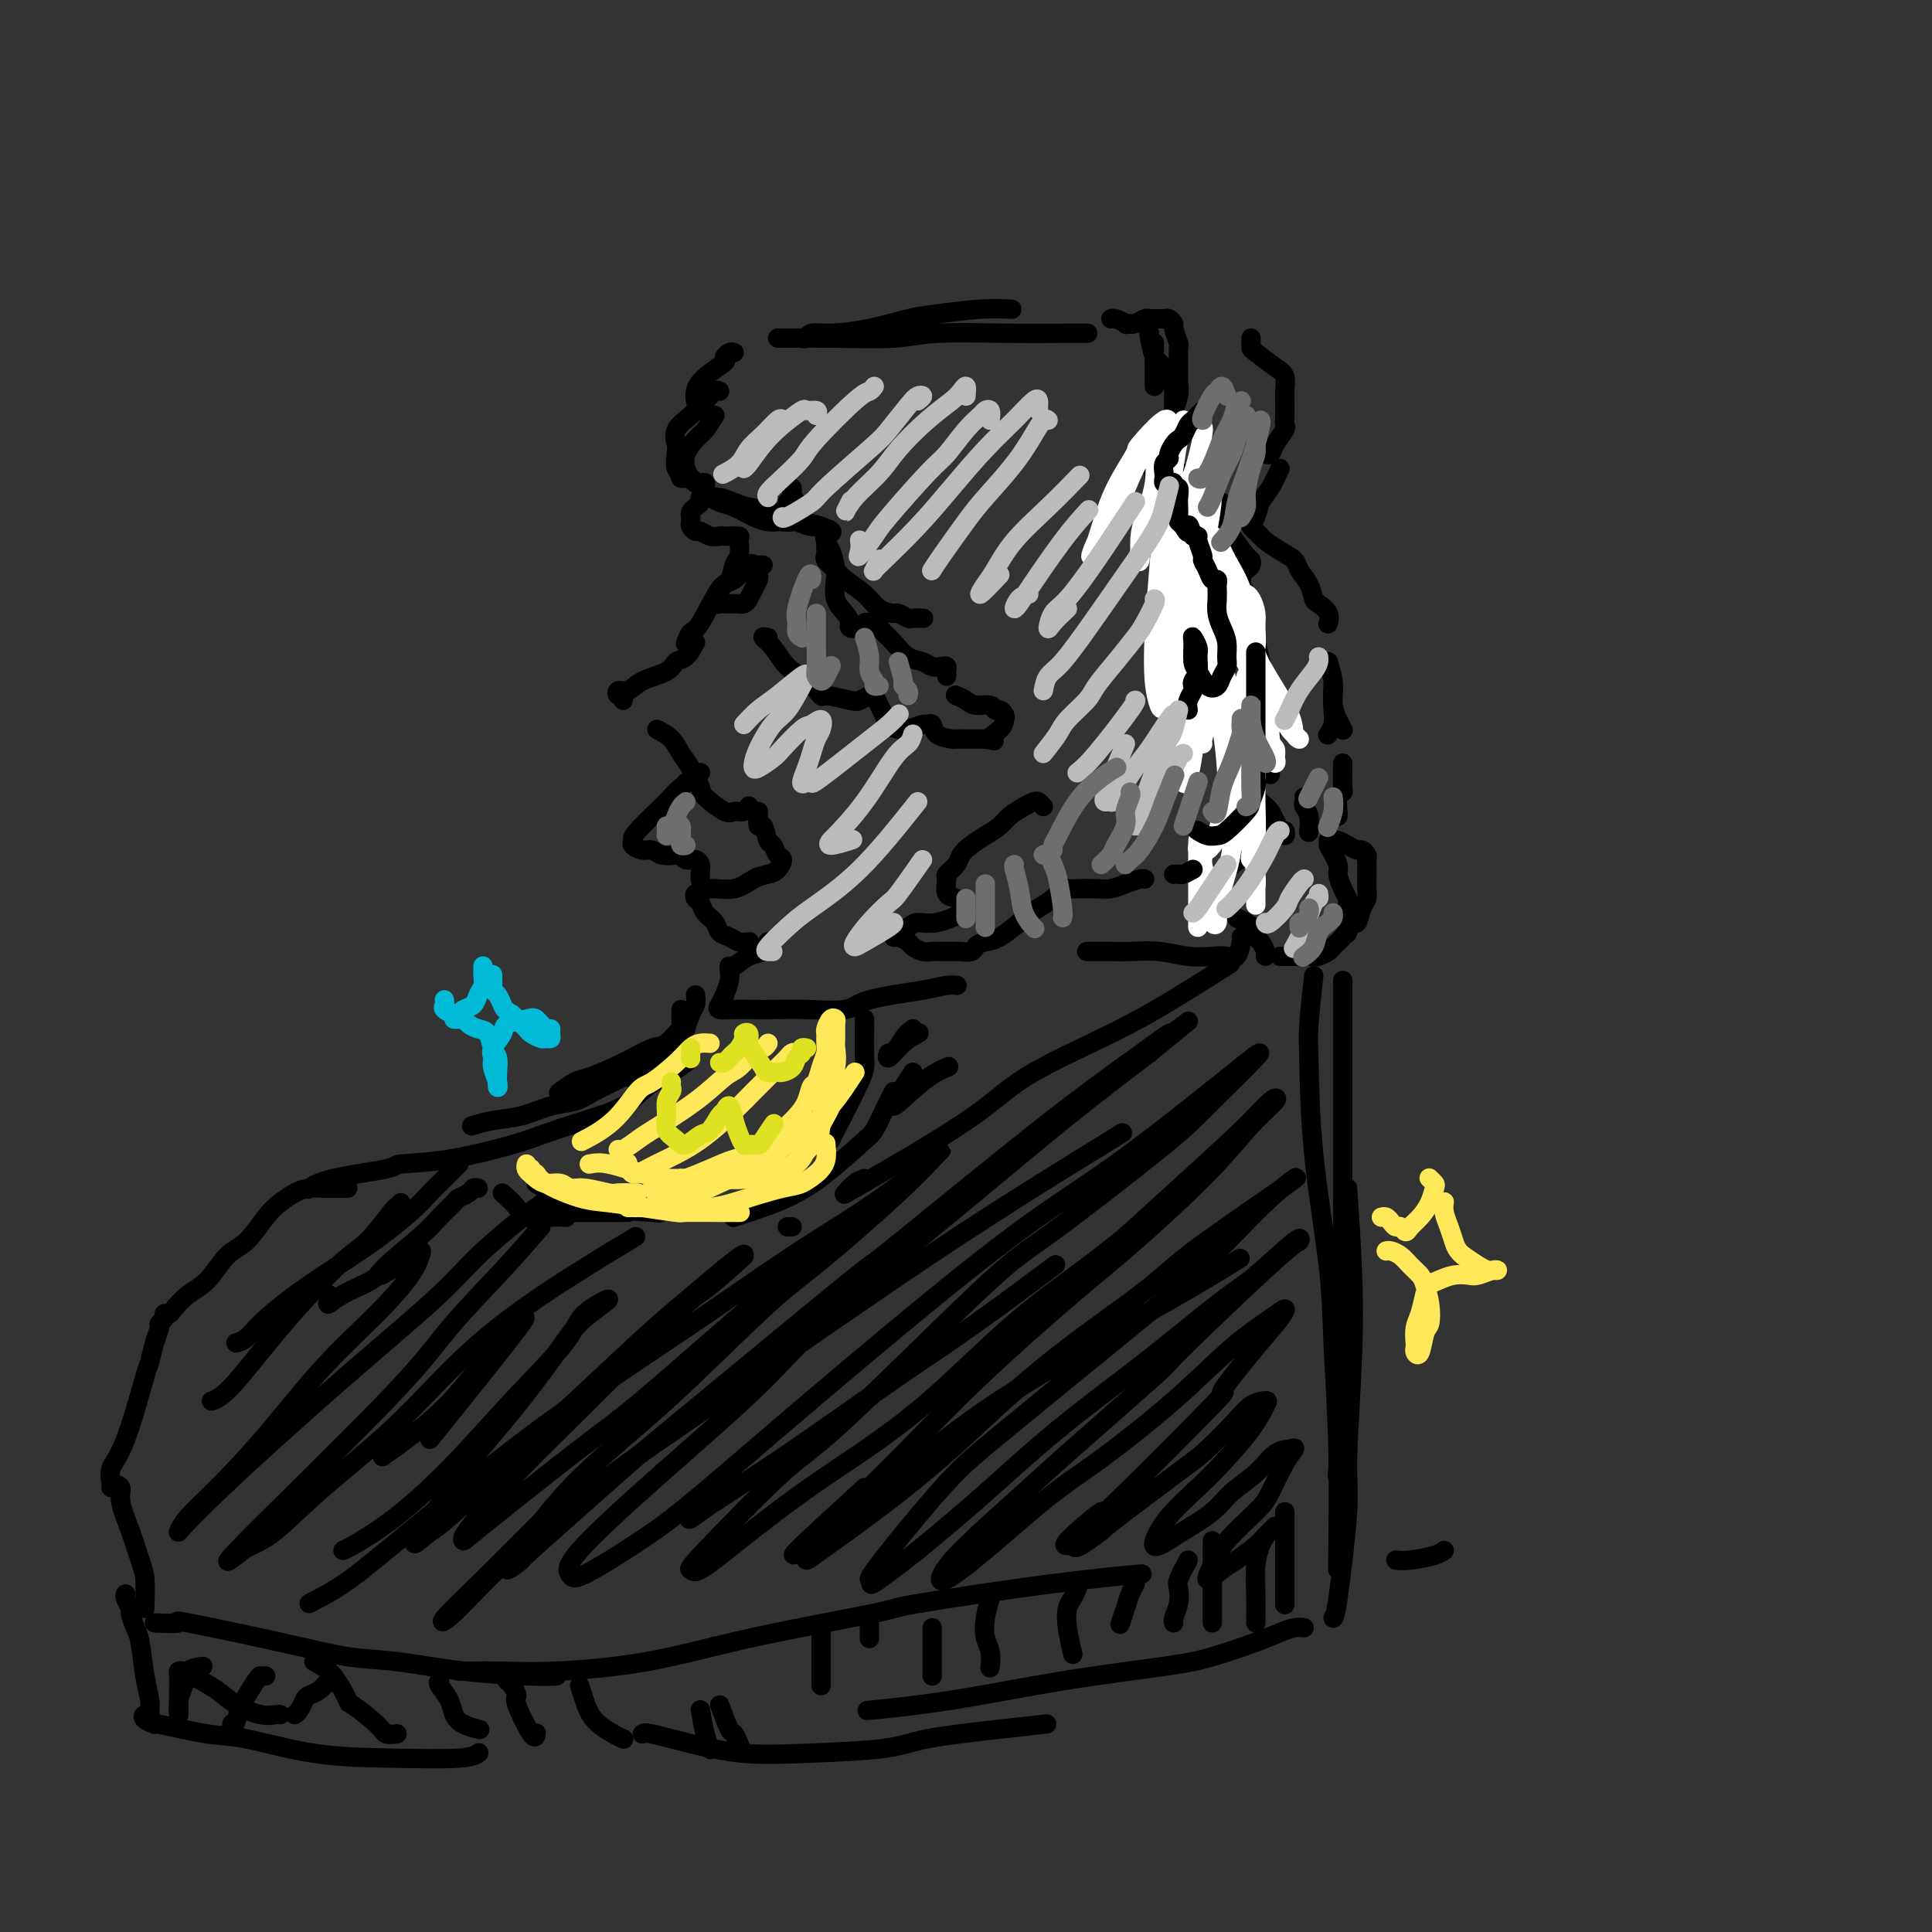 <svg viewBox='0 0 400 400' version='1.1' xmlns='http://www.w3.org/2000/svg' xmlns:xlink='http://www.w3.org/1999/xlink'><rect x="0" y="0" width="400" height="400" fill="#333333" stroke="none"/><g fill='none' stroke='#000000' stroke-width='4' stroke-linecap='round' stroke-linejoin='round'><path d='M166,70c0.381,0.117 0.762,0.235 1,0c0.238,-0.235 0.334,-0.822 1,-1c0.666,-0.178 1.901,0.054 4,0c2.099,-0.054 5.060,-0.393 8,-1c2.940,-0.607 5.857,-1.483 8,-2c2.143,-0.517 3.513,-0.675 6,-1c2.487,-0.325 6.093,-0.818 9,-1c2.907,-0.182 5.116,-0.052 6,0c0.884,0.052 0.442,0.026 0,0'/><path d='M161,70c0.710,0.008 1.419,0.016 3,0c1.581,-0.016 4.033,-0.057 8,0c3.967,0.057 9.449,0.211 13,0c3.551,-0.211 5.173,-0.789 9,-1c3.827,-0.211 9.861,-0.057 15,0c5.139,0.057 9.384,0.015 12,0c2.616,-0.015 3.605,-0.004 4,0c0.395,0.004 0.198,0.002 0,0'/><path d='M239,71c0.000,0.339 0.000,0.679 0,2c0.000,1.321 0.000,3.625 0,5c0.000,1.375 0.000,1.821 0,2c0.000,0.179 0.000,0.089 0,0'/><path d='M238,69c-0.099,-0.022 -0.198,-0.044 0,1c0.198,1.044 0.694,3.156 1,4c0.306,0.844 0.422,0.422 1,1c0.578,0.578 1.617,2.156 2,3c0.383,0.844 0.109,0.956 0,1c-0.109,0.044 -0.055,0.022 0,0'/><path d='M243,81c0.000,1.917 0.000,3.833 0,5c0.000,1.167 -0.000,1.583 0,2c0.000,0.417 0.000,0.833 0,1c0.000,0.167 0.000,0.083 0,0'/><path d='M244,89c-0.362,0.390 -0.724,0.781 -1,1c-0.276,0.219 -0.467,0.268 -1,1c-0.533,0.732 -1.408,2.147 -2,3c-0.592,0.853 -0.903,1.143 -1,2c-0.097,0.857 0.018,2.283 0,3c-0.018,0.717 -0.171,0.727 0,1c0.171,0.273 0.665,0.808 1,1c0.335,0.192 0.509,0.039 1,0c0.491,-0.039 1.297,0.034 2,0c0.703,-0.034 1.301,-0.177 2,0c0.699,0.177 1.497,0.674 2,1c0.503,0.326 0.709,0.480 1,1c0.291,0.520 0.666,1.408 1,2c0.334,0.592 0.629,0.890 1,1c0.371,0.110 0.820,0.031 1,0c0.180,-0.031 0.090,-0.016 0,0'/><path d='M251,118c0.417,0.000 0.833,0.000 1,0c0.167,0.000 0.083,0.000 0,0'/><path d='M255,125c-0.030,1.517 -0.061,3.033 0,4c0.061,0.967 0.212,1.383 0,2c-0.212,0.617 -0.788,1.435 -1,2c-0.212,0.565 -0.061,0.876 0,1c0.061,0.124 0.030,0.062 0,0'/><path d='M258,131c-0.551,0.905 -1.101,1.810 -2,3c-0.899,1.190 -2.146,2.666 -3,4c-0.854,1.334 -1.315,2.525 -2,4c-0.685,1.475 -1.595,3.232 -2,4c-0.405,0.768 -0.304,0.546 -1,1c-0.696,0.454 -2.187,1.584 -3,2c-0.813,0.416 -0.946,0.119 -1,0c-0.054,-0.119 -0.027,-0.059 0,0'/><path d='M152,73c-0.281,-0.102 -0.562,-0.204 -1,0c-0.438,0.204 -1.031,0.713 -1,1c0.031,0.287 0.688,0.350 0,1c-0.688,0.650 -2.720,1.885 -4,3c-1.280,1.115 -1.806,2.108 -2,3c-0.194,0.892 -0.055,1.683 0,2c0.055,0.317 0.028,0.158 0,0'/><path d='M148,86c-0.678,1.112 -1.356,2.224 -2,3c-0.644,0.776 -1.255,1.217 -2,2c-0.745,0.783 -1.625,1.909 -2,3c-0.375,1.091 -0.245,2.148 0,3c0.245,0.852 0.604,1.499 1,2c0.396,0.501 0.827,0.858 1,1c0.173,0.142 0.086,0.071 0,0'/><path d='M163,104c0.022,0.331 0.044,0.662 0,1c-0.044,0.338 -0.155,0.682 0,1c0.155,0.318 0.578,0.611 1,1c0.422,0.389 0.845,0.876 1,1c0.155,0.124 0.041,-0.114 1,0c0.959,0.114 2.989,0.580 4,1c1.011,0.420 1.001,0.794 1,1c-0.001,0.206 0.006,0.243 0,1c-0.006,0.757 -0.026,2.232 0,3c0.026,0.768 0.097,0.827 0,1c-0.097,0.173 -0.361,0.459 0,1c0.361,0.541 1.347,1.336 2,2c0.653,0.664 0.972,1.196 2,2c1.028,0.804 2.766,1.879 4,3c1.234,1.121 1.965,2.286 3,3c1.035,0.714 2.376,0.976 3,1c0.624,0.024 0.532,-0.190 1,0c0.468,0.190 1.497,0.783 2,1c0.503,0.217 0.482,0.058 1,0c0.518,-0.058 1.577,-0.017 2,0c0.423,0.017 0.212,0.008 0,0'/><path d='M158,117c-0.320,-0.024 -0.640,-0.048 -1,0c-0.360,0.048 -0.761,0.167 -1,0c-0.239,-0.167 -0.315,-0.621 -1,0c-0.685,0.621 -1.977,2.317 -3,3c-1.023,0.683 -1.777,0.351 -3,2c-1.223,1.649 -2.915,5.277 -4,7c-1.085,1.723 -1.561,1.541 -2,2c-0.439,0.459 -0.840,1.560 -1,2c-0.160,0.440 -0.080,0.220 0,0'/><path d='M144,133c-0.644,1.204 -1.288,2.407 -2,3c-0.712,0.593 -1.490,0.574 -2,1c-0.510,0.426 -0.750,1.295 -2,2c-1.250,0.705 -3.508,1.246 -5,2c-1.492,0.754 -2.218,1.722 -3,2c-0.782,0.278 -1.621,-0.136 -2,0c-0.379,0.136 -0.297,0.820 0,1c0.297,0.180 0.811,-0.144 1,0c0.189,0.144 0.054,0.755 0,1c-0.054,0.245 -0.027,0.122 0,0'/><path d='M136,151c1.086,0.567 2.172,1.133 3,2c0.828,0.867 1.398,2.033 2,3c0.602,0.967 1.235,1.733 2,3c0.765,1.267 1.662,3.034 2,4c0.338,0.966 0.119,1.131 1,2c0.881,0.869 2.863,2.443 4,3c1.137,0.557 1.428,0.098 2,0c0.572,-0.098 1.423,0.166 2,0c0.577,-0.166 0.879,-0.762 1,-1c0.121,-0.238 0.060,-0.119 0,0'/><path d='M157,168c0.024,0.173 0.048,0.346 0,1c-0.048,0.654 -0.168,1.790 0,2c0.168,0.210 0.624,-0.506 1,0c0.376,0.506 0.673,2.233 1,3c0.327,0.767 0.685,0.573 1,1c0.315,0.427 0.587,1.475 1,2c0.413,0.525 0.965,0.527 1,1c0.035,0.473 -0.449,1.418 -1,2c-0.551,0.582 -1.170,0.801 -2,1c-0.830,0.199 -1.872,0.378 -3,1c-1.128,0.622 -2.342,1.686 -4,2c-1.658,0.314 -3.762,-0.124 -5,0c-1.238,0.124 -1.612,0.810 -2,1c-0.388,0.190 -0.791,-0.115 -1,0c-0.209,0.115 -0.226,0.650 0,1c0.226,0.350 0.693,0.513 1,1c0.307,0.487 0.452,1.297 1,2c0.548,0.703 1.499,1.299 2,2c0.501,0.701 0.551,1.508 1,2c0.449,0.492 1.296,0.668 2,1c0.704,0.332 1.267,0.820 2,1c0.733,0.180 1.638,0.051 2,0c0.362,-0.051 0.181,-0.026 0,0'/><path d='M159,195c-0.166,0.794 -0.332,1.588 -1,2c-0.668,0.412 -1.838,0.441 -3,1c-1.162,0.559 -2.314,1.648 -3,2c-0.686,0.352 -0.905,-0.032 -1,0c-0.095,0.032 -0.067,0.482 0,1c0.067,0.518 0.171,1.106 0,2c-0.171,0.894 -0.618,2.096 -1,3c-0.382,0.904 -0.701,1.510 -1,2c-0.299,0.490 -0.580,0.863 0,1c0.580,0.137 2.022,0.038 3,0c0.978,-0.038 1.493,-0.016 3,0c1.507,0.016 4.006,0.026 6,0c1.994,-0.026 3.482,-0.088 6,0c2.518,0.088 6.066,0.325 8,0c1.934,-0.325 2.256,-1.211 5,-2c2.744,-0.789 7.911,-1.479 11,-2c3.089,-0.521 4.101,-0.871 5,-1c0.899,-0.129 1.685,-0.037 2,0c0.315,0.037 0.157,0.018 0,0'/><path d='M225,197c1.125,0.002 2.249,0.004 3,0c0.751,-0.004 1.128,-0.015 2,0c0.872,0.015 2.239,0.056 4,0c1.761,-0.056 3.914,-0.208 6,0c2.086,0.208 4.104,0.778 6,1c1.896,0.222 3.671,0.098 5,0c1.329,-0.098 2.212,-0.170 3,0c0.788,0.170 1.479,0.582 2,0c0.521,-0.582 0.871,-2.157 1,-3c0.129,-0.843 0.037,-0.955 0,-1c-0.037,-0.045 -0.018,-0.022 0,0'/><path d='M257,165c0.000,-0.095 0.000,-0.191 0,-1c-0.000,-0.809 -0.001,-2.332 0,-3c0.001,-0.668 0.003,-0.480 0,-1c-0.003,-0.520 -0.010,-1.748 0,-2c0.010,-0.252 0.037,0.472 0,1c-0.037,0.528 -0.136,0.861 0,1c0.136,0.139 0.509,0.085 1,1c0.491,0.915 1.099,2.800 2,4c0.901,1.200 2.095,1.715 3,3c0.905,1.285 1.522,3.340 2,4c0.478,0.660 0.816,-0.075 1,0c0.184,0.075 0.214,0.960 0,1c-0.214,0.040 -0.672,-0.766 -1,-1c-0.328,-0.234 -0.524,0.105 -1,0c-0.476,-0.105 -1.231,-0.652 -2,0c-0.769,0.652 -1.553,2.504 -3,4c-1.447,1.496 -3.558,2.635 -5,4c-1.442,1.365 -2.215,2.954 -3,4c-0.785,1.046 -1.583,1.548 -2,2c-0.417,0.452 -0.452,0.853 0,1c0.452,0.147 1.391,0.040 2,0c0.609,-0.040 0.888,-0.011 1,0c0.112,0.011 0.056,0.006 0,0'/><path d='M256,190c0.756,0.366 1.513,0.731 2,1c0.487,0.269 0.705,0.440 1,1c0.295,0.560 0.667,1.509 1,2c0.333,0.491 0.625,0.523 1,1c0.375,0.477 0.832,1.398 1,2c0.168,0.602 0.048,0.886 0,1c-0.048,0.114 -0.024,0.057 0,0'/><path d='M142,162c1.677,-1.139 3.354,-2.278 3,-2c-0.354,0.278 -2.737,1.972 -4,3c-1.263,1.028 -1.404,1.390 -3,3c-1.596,1.610 -4.646,4.469 -6,6c-1.354,1.531 -1.013,1.734 -1,2c0.013,0.266 -0.301,0.593 0,1c0.301,0.407 1.219,0.893 2,1c0.781,0.107 1.427,-0.163 2,0c0.573,0.163 1.074,0.761 2,1c0.926,0.239 2.276,0.120 3,0c0.724,-0.120 0.821,-0.241 1,0c0.179,0.241 0.440,0.842 1,1c0.560,0.158 1.418,-0.129 2,0c0.582,0.129 0.888,0.674 1,1c0.112,0.326 0.030,0.434 0,1c-0.030,0.566 -0.009,1.590 0,2c0.009,0.410 0.004,0.205 0,0'/><path d='M258,136c0.218,-0.370 0.437,-0.739 1,0c0.563,0.739 1.471,2.587 2,4c0.529,1.413 0.678,2.390 1,4c0.322,1.610 0.818,3.854 1,6c0.182,2.146 0.049,4.193 0,6c-0.049,1.807 -0.014,3.373 0,4c0.014,0.627 0.007,0.313 0,0'/><path d='M258,156c0.069,0.203 0.137,0.405 0,1c-0.137,0.595 -0.480,1.582 -1,3c-0.520,1.418 -1.217,3.266 -2,5c-0.783,1.734 -1.652,3.352 -2,4c-0.348,0.648 -0.174,0.324 0,0'/><path d='M261,147c0.001,-0.348 0.002,-0.695 0,-1c-0.002,-0.305 -0.008,-0.567 0,-1c0.008,-0.433 0.029,-1.037 0,-2c-0.029,-0.963 -0.109,-2.285 0,-3c0.109,-0.715 0.407,-0.822 0,-3c-0.407,-2.178 -1.521,-6.426 -2,-9c-0.479,-2.574 -0.325,-3.475 -1,-5c-0.675,-1.525 -2.181,-3.673 -3,-5c-0.819,-1.327 -0.951,-1.832 -1,-3c-0.049,-1.168 -0.013,-2.998 0,-3c0.013,-0.002 0.005,1.825 0,2c-0.005,0.175 -0.005,-1.301 0,-2c0.005,-0.699 0.015,-0.621 0,-1c-0.015,-0.379 -0.056,-1.215 0,-2c0.056,-0.785 0.207,-1.517 0,-2c-0.207,-0.483 -0.774,-0.715 -1,-1c-0.226,-0.285 -0.112,-0.623 0,-1c0.112,-0.377 0.224,-0.795 0,-1c-0.224,-0.205 -0.782,-0.198 -1,0c-0.218,0.198 -0.095,0.586 0,1c0.095,0.414 0.162,0.854 0,1c-0.162,0.146 -0.554,-0.002 -1,0c-0.446,0.002 -0.945,0.155 -1,0c-0.055,-0.155 0.336,-0.619 0,-1c-0.336,-0.381 -1.398,-0.680 -2,-1c-0.602,-0.320 -0.743,-0.663 -1,-1c-0.257,-0.337 -0.628,-0.669 -1,-1'/><path d='M246,102c-0.703,-0.763 1.538,0.828 3,2c1.462,1.172 2.144,1.925 3,3c0.856,1.075 1.887,2.473 3,4c1.113,1.527 2.308,3.183 3,4c0.692,0.817 0.880,0.796 1,1c0.120,0.204 0.172,0.632 0,1c-0.172,0.368 -0.568,0.674 -1,1c-0.432,0.326 -0.900,0.670 -1,1c-0.100,0.330 0.169,0.647 0,1c-0.169,0.353 -0.777,0.744 -1,1c-0.223,0.256 -0.060,0.379 0,1c0.060,0.621 0.017,1.742 0,2c-0.017,0.258 -0.007,-0.346 0,-1c0.007,-0.654 0.013,-1.357 0,-2c-0.013,-0.643 -0.044,-1.225 0,-2c0.044,-0.775 0.163,-1.743 0,-3c-0.163,-1.257 -0.607,-2.803 -1,-4c-0.393,-1.197 -0.734,-2.047 -1,-3c-0.266,-0.953 -0.456,-2.010 -1,-3c-0.544,-0.990 -1.440,-1.911 -2,-3c-0.560,-1.089 -0.783,-2.344 -1,-3c-0.217,-0.656 -0.429,-0.712 -1,-1c-0.571,-0.288 -1.501,-0.809 -2,-1c-0.499,-0.191 -0.567,-0.051 -1,0c-0.433,0.051 -1.232,0.014 -2,0c-0.768,-0.014 -1.505,-0.004 -2,0c-0.495,0.004 -0.747,0.002 -1,0'/><path d='M241,98c-1.587,-0.553 -1.053,-0.936 -1,-1c0.053,-0.064 -0.375,0.190 -1,0c-0.625,-0.190 -1.448,-0.823 -2,-1c-0.552,-0.177 -0.835,0.103 -1,0c-0.165,-0.103 -0.213,-0.590 0,-1c0.213,-0.410 0.687,-0.742 1,-1c0.313,-0.258 0.466,-0.440 1,-1c0.534,-0.560 1.448,-1.496 2,-2c0.552,-0.504 0.740,-0.575 1,-1c0.260,-0.425 0.591,-1.205 1,-2c0.409,-0.795 0.894,-1.604 1,-2c0.106,-0.396 -0.168,-0.380 0,-1c0.168,-0.620 0.778,-1.876 1,-3c0.222,-1.124 0.055,-2.116 0,-3c-0.055,-0.884 0.000,-1.662 0,-3c-0.000,-1.338 -0.056,-3.238 0,-4c0.056,-0.762 0.222,-0.386 0,-1c-0.222,-0.614 -0.833,-2.217 -1,-3c-0.167,-0.783 0.110,-0.746 0,-1c-0.110,-0.254 -0.607,-0.800 -1,-1c-0.393,-0.200 -0.682,-0.055 -1,0c-0.318,0.055 -0.666,0.018 -1,0c-0.334,-0.018 -0.653,-0.019 -1,0c-0.347,0.019 -0.722,0.057 -1,0c-0.278,-0.057 -0.459,-0.208 -1,0c-0.541,0.208 -1.440,0.774 -2,1c-0.560,0.226 -0.780,0.113 -1,0'/><path d='M234,67c-1.204,0.215 -0.715,0.254 -1,0c-0.285,-0.254 -1.346,-0.799 -2,-1c-0.654,-0.201 -0.901,-0.057 -1,0c-0.099,0.057 -0.049,0.029 0,0'/><path d='M149,81c-0.263,-0.154 -0.526,-0.308 -1,0c-0.474,0.308 -1.160,1.078 -2,2c-0.840,0.922 -1.834,1.995 -3,3c-1.166,1.005 -2.504,1.943 -3,3c-0.496,1.057 -0.149,2.235 0,3c0.149,0.765 0.099,1.118 0,2c-0.099,0.882 -0.248,2.293 0,3c0.248,0.707 0.892,0.712 1,1c0.108,0.288 -0.321,0.861 0,1c0.321,0.139 1.392,-0.156 2,0c0.608,0.156 0.752,0.763 1,1c0.248,0.237 0.598,0.105 1,0c0.402,-0.105 0.855,-0.183 1,0c0.145,0.183 -0.016,0.626 0,1c0.016,0.374 0.211,0.677 0,1c-0.211,0.323 -0.827,0.664 -1,1c-0.173,0.336 0.097,0.668 0,1c-0.097,0.332 -0.563,0.666 -1,1c-0.437,0.334 -0.846,0.668 -1,1c-0.154,0.332 -0.053,0.662 0,1c0.053,0.338 0.058,0.683 0,1c-0.058,0.317 -0.181,0.607 0,1c0.181,0.393 0.664,0.890 1,1c0.336,0.110 0.524,-0.167 1,0c0.476,0.167 1.241,0.777 2,1c0.759,0.223 1.513,0.060 2,0c0.487,-0.060 0.708,-0.016 1,0c0.292,0.016 0.655,0.005 1,0c0.345,-0.005 0.673,-0.002 1,0'/><path d='M152,111c1.623,0.292 1.179,0.021 1,0c-0.179,-0.021 -0.094,0.206 0,1c0.094,0.794 0.198,2.154 0,3c-0.198,0.846 -0.698,1.178 -1,2c-0.302,0.822 -0.408,2.133 -1,3c-0.592,0.867 -1.672,1.290 -2,2c-0.328,0.710 0.096,1.707 0,2c-0.096,0.293 -0.713,-0.118 -1,0c-0.287,0.118 -0.246,0.763 0,1c0.246,0.237 0.696,0.064 1,0c0.304,-0.064 0.463,-0.019 1,0c0.537,0.019 1.453,0.013 2,0c0.547,-0.013 0.725,-0.035 1,0c0.275,0.035 0.648,0.125 1,0c0.352,-0.125 0.683,-0.464 1,-1c0.317,-0.536 0.621,-1.267 1,-2c0.379,-0.733 0.833,-1.467 1,-2c0.167,-0.533 0.048,-0.867 0,-1c-0.048,-0.133 -0.024,-0.067 0,0'/><path d='M164,108c0.000,-0.670 0.000,-1.339 0,-2c-0.000,-0.661 -0.001,-1.313 0,-2c0.001,-0.687 0.004,-1.411 0,-2c-0.004,-0.589 -0.015,-1.045 0,-1c0.015,0.045 0.056,0.589 0,1c-0.056,0.411 -0.211,0.687 0,1c0.211,0.313 0.787,0.662 1,1c0.213,0.338 0.064,0.665 0,1c-0.064,0.335 -0.044,0.678 0,1c0.044,0.322 0.111,0.623 0,1c-0.111,0.377 -0.402,0.831 -1,1c-0.598,0.169 -1.504,0.053 -2,0c-0.496,-0.053 -0.584,-0.041 -1,0c-0.416,0.041 -1.162,0.112 -2,0c-0.838,-0.112 -1.770,-0.408 -3,-1c-1.230,-0.592 -2.758,-1.479 -4,-2c-1.242,-0.521 -2.198,-0.676 -3,-1c-0.802,-0.324 -1.449,-0.816 -2,-1c-0.551,-0.184 -1.006,-0.060 -1,0c0.006,0.060 0.471,0.057 1,0c0.529,-0.057 1.121,-0.166 2,0c0.879,0.166 2.045,0.609 3,1c0.955,0.391 1.698,0.732 3,1c1.302,0.268 3.163,0.464 5,1c1.837,0.536 3.648,1.414 5,2c1.352,0.586 2.243,0.882 3,1c0.757,0.118 1.378,0.059 2,0'/><path d='M170,109c3.894,1.259 1.630,1.408 1,2c-0.630,0.592 0.373,1.629 1,3c0.627,1.371 0.876,3.078 1,4c0.124,0.922 0.122,1.060 0,2c-0.122,0.940 -0.366,2.684 0,4c0.366,1.316 1.341,2.206 2,3c0.659,0.794 1.002,1.494 1,2c-0.002,0.506 -0.347,0.818 0,1c0.347,0.182 1.388,0.233 2,0c0.612,-0.233 0.796,-0.751 1,-1c0.204,-0.249 0.427,-0.228 1,0c0.573,0.228 1.494,0.663 2,1c0.506,0.337 0.597,0.577 1,1c0.403,0.423 1.120,1.028 2,2c0.880,0.972 1.924,2.312 3,3c1.076,0.688 2.183,0.723 3,1c0.817,0.277 1.343,0.796 2,1c0.657,0.204 1.444,0.093 2,0c0.556,-0.093 0.881,-0.169 1,0c0.119,0.169 0.032,0.584 0,1c-0.032,0.416 -0.009,0.833 0,1c0.009,0.167 0.005,0.083 0,0'/><path d='M159,132c-0.584,-0.123 -1.168,-0.246 -1,0c0.168,0.246 1.088,0.860 2,2c0.912,1.140 1.817,2.806 3,4c1.183,1.194 2.645,1.914 4,3c1.355,1.086 2.605,2.536 3,3c0.395,0.464 -0.063,-0.059 1,0c1.063,0.059 3.647,0.701 5,1c1.353,0.299 1.476,0.254 2,0c0.524,-0.254 1.449,-0.717 2,-1c0.551,-0.283 0.729,-0.387 1,0c0.271,0.387 0.637,1.266 1,2c0.363,0.734 0.725,1.322 1,2c0.275,0.678 0.462,1.446 1,2c0.538,0.554 1.425,0.895 2,1c0.575,0.105 0.837,-0.026 1,0c0.163,0.026 0.227,0.210 1,0c0.773,-0.210 2.256,-0.813 3,-1c0.744,-0.187 0.747,0.041 1,0c0.253,-0.041 0.754,-0.351 1,0c0.246,0.351 0.237,1.362 1,2c0.763,0.638 2.298,0.903 3,1c0.702,0.097 0.572,0.026 1,0c0.428,-0.026 1.414,-0.007 2,0c0.586,0.007 0.773,0.002 1,0c0.227,-0.002 0.493,-0.001 1,0c0.507,0.001 1.253,0.000 2,0'/><path d='M204,153c3.215,0.556 1.251,0.446 1,0c-0.251,-0.446 1.211,-1.229 2,-2c0.789,-0.771 0.904,-1.531 1,-2c0.096,-0.469 0.174,-0.647 0,-1c-0.174,-0.353 -0.598,-0.882 -1,-1c-0.402,-0.118 -0.780,0.175 -1,0c-0.220,-0.175 -0.280,-0.818 -1,-1c-0.720,-0.182 -2.100,0.095 -3,0c-0.900,-0.095 -1.319,-0.564 -2,-1c-0.681,-0.436 -1.623,-0.839 -2,-1c-0.377,-0.161 -0.188,-0.081 0,0'/><path d='M216,167c-0.349,-0.405 -0.697,-0.810 -1,-1c-0.303,-0.190 -0.559,-0.164 -1,0c-0.441,0.164 -1.066,0.467 -2,1c-0.934,0.533 -2.177,1.298 -3,2c-0.823,0.702 -1.227,1.343 -2,2c-0.773,0.657 -1.913,1.332 -3,2c-1.087,0.668 -2.119,1.329 -3,2c-0.881,0.671 -1.611,1.353 -2,2c-0.389,0.647 -0.437,1.258 -1,2c-0.563,0.742 -1.641,1.614 -2,2c-0.359,0.386 -0.000,0.285 0,1c0.000,0.715 -0.359,2.248 0,3c0.359,0.752 1.435,0.725 2,1c0.565,0.275 0.620,0.852 1,1c0.380,0.148 1.087,-0.133 1,0c-0.087,0.133 -0.968,0.679 -1,1c-0.032,0.321 0.783,0.416 0,1c-0.783,0.584 -3.166,1.658 -5,2c-1.834,0.342 -3.119,-0.048 -4,0c-0.881,0.048 -1.359,0.534 -2,1c-0.641,0.466 -1.447,0.913 -2,1c-0.553,0.087 -0.854,-0.184 -1,0c-0.146,0.184 -0.138,0.824 0,1c0.138,0.176 0.406,-0.110 1,0c0.594,0.110 1.513,0.618 2,1c0.487,0.382 0.542,0.638 1,1c0.458,0.362 1.319,0.829 2,1c0.681,0.171 1.183,0.046 2,0c0.817,-0.046 1.948,-0.013 3,0c1.052,0.013 2.026,0.007 3,0'/><path d='M199,197c2.601,0.449 2.604,-0.428 3,-1c0.396,-0.572 1.187,-0.839 2,-1c0.813,-0.161 1.649,-0.217 3,-1c1.351,-0.783 3.216,-2.294 4,-3c0.784,-0.706 0.486,-0.606 1,-1c0.514,-0.394 1.841,-1.282 3,-2c1.159,-0.718 2.152,-1.264 3,-2c0.848,-0.736 1.553,-1.661 2,-2c0.447,-0.339 0.636,-0.094 1,0c0.364,0.094 0.903,0.035 2,0c1.097,-0.035 2.753,-0.048 4,0c1.247,0.048 2.086,0.157 3,0c0.914,-0.157 1.905,-0.578 3,-1c1.095,-0.422 2.295,-0.844 3,-1c0.705,-0.156 0.916,-0.044 1,0c0.084,0.044 0.042,0.022 0,0'/><path d='M141,209c0.000,1.444 0.000,2.889 0,5c0.000,2.111 0.000,4.889 0,6c0.000,1.111 0.000,0.556 0,0'/><path d='M144,206c0.072,0.741 0.144,1.482 0,2c-0.144,0.518 -0.503,0.812 -1,2c-0.497,1.188 -1.131,3.271 -2,5c-0.869,1.729 -1.974,3.104 -3,4c-1.026,0.896 -1.974,1.312 -3,2c-1.026,0.688 -2.131,1.648 -3,2c-0.869,0.352 -1.503,0.095 -2,0c-0.497,-0.095 -0.856,-0.027 -1,0c-0.144,0.027 -0.072,0.014 0,0'/><path d='M141,213c0.460,0.088 0.920,0.176 1,0c0.080,-0.176 -0.219,-0.614 -1,0c-0.781,0.614 -2.042,2.282 -3,3c-0.958,0.718 -1.613,0.487 -3,1c-1.387,0.513 -3.507,1.770 -6,3c-2.493,1.230 -5.359,2.433 -7,3c-1.641,0.567 -2.057,0.499 -3,1c-0.943,0.501 -2.412,1.572 -3,2c-0.588,0.428 -0.294,0.214 0,0'/><path d='M142,213c-0.328,-0.209 -0.656,-0.419 -1,0c-0.344,0.419 -0.705,1.466 -1,2c-0.295,0.534 -0.526,0.555 -1,1c-0.474,0.445 -1.192,1.313 -2,2c-0.808,0.687 -1.705,1.191 -3,2c-1.295,0.809 -2.988,1.922 -5,3c-2.012,1.078 -4.344,2.120 -6,3c-1.656,0.880 -2.637,1.599 -4,2c-1.363,0.401 -3.108,0.486 -5,1c-1.892,0.514 -3.930,1.457 -6,2c-2.070,0.543 -4.173,0.685 -6,1c-1.827,0.315 -3.379,0.804 -4,1c-0.621,0.196 -0.310,0.098 0,0'/><path d='M143,218c0.055,0.353 0.111,0.706 0,1c-0.111,0.294 -0.388,0.528 -1,1c-0.612,0.472 -1.560,1.180 -3,2c-1.440,0.820 -3.371,1.751 -5,3c-1.629,1.249 -2.955,2.814 -5,4c-2.045,1.186 -4.809,1.991 -8,3c-3.191,1.009 -6.811,2.220 -9,3c-2.189,0.780 -2.949,1.129 -6,2c-3.051,0.871 -8.394,2.265 -13,3c-4.606,0.735 -8.474,0.810 -10,1c-1.526,0.190 -0.708,0.494 -3,1c-2.292,0.506 -7.694,1.213 -11,2c-3.306,0.787 -4.516,1.653 -5,2c-0.484,0.347 -0.242,0.173 0,0'/><path d='M72,246c-0.630,0.001 -1.260,0.003 -2,0c-0.740,-0.003 -1.591,-0.009 -2,0c-0.409,0.009 -0.377,0.034 -1,0c-0.623,-0.034 -1.902,-0.125 -3,0c-1.098,0.125 -2.015,0.467 -3,1c-0.985,0.533 -2.037,1.255 -3,2c-0.963,0.745 -1.836,1.511 -3,3c-1.164,1.489 -2.620,3.702 -4,5c-1.380,1.298 -2.684,1.683 -4,3c-1.316,1.317 -2.644,3.568 -4,5c-1.356,1.432 -2.741,2.047 -4,3c-1.259,0.953 -2.394,2.245 -3,3c-0.606,0.755 -0.683,0.975 -1,1c-0.317,0.025 -0.872,-0.144 -1,0c-0.128,0.144 0.172,0.600 0,1c-0.172,0.400 -0.817,0.744 -1,1c-0.183,0.256 0.097,0.424 0,1c-0.097,0.576 -0.569,1.560 -1,3c-0.431,1.440 -0.819,3.335 -1,4c-0.181,0.665 -0.154,0.101 -1,3c-0.846,2.899 -2.567,9.260 -4,13c-1.433,3.740 -2.580,4.858 -3,6c-0.420,1.142 -0.113,2.307 0,3c0.113,0.693 0.032,0.912 0,1c-0.032,0.088 -0.016,0.044 0,0'/><path d='M23,307c0.892,0.222 1.784,0.444 2,1c0.216,0.556 -0.243,1.445 0,3c0.243,1.555 1.190,3.776 2,6c0.810,2.224 1.485,4.452 2,6c0.515,1.548 0.870,2.415 1,4c0.130,1.585 0.035,3.888 0,5c-0.035,1.112 -0.010,1.032 0,1c0.010,-0.032 0.005,-0.016 0,0'/><path d='M26,330c-0.120,0.205 -0.239,0.411 0,1c0.239,0.589 0.837,1.563 1,2c0.163,0.437 -0.110,0.337 0,1c0.110,0.663 0.604,2.089 1,3c0.396,0.911 0.695,1.306 1,3c0.305,1.694 0.614,4.688 1,7c0.386,2.312 0.847,3.943 1,5c0.153,1.057 -0.003,1.541 0,2c0.003,0.459 0.164,0.891 0,1c-0.164,0.109 -0.652,-0.107 -1,0c-0.348,0.107 -0.554,0.537 0,1c0.554,0.463 1.870,0.957 2,1c0.130,0.043 -0.924,-0.367 1,0c1.924,0.367 6.826,1.511 10,2c3.174,0.489 4.620,0.324 8,1c3.380,0.676 8.696,2.195 14,3c5.304,0.805 10.597,0.896 16,1c5.403,0.104 10.916,0.220 14,0c3.084,-0.220 3.738,-0.777 4,-1c0.262,-0.223 0.131,-0.111 0,0'/><path d='M278,203c-0.000,0.213 -0.000,0.425 0,2c0.000,1.575 0.001,4.511 0,7c-0.001,2.489 -0.004,4.529 0,9c0.004,4.471 0.015,11.372 0,22c-0.015,10.628 -0.056,24.983 0,33c0.056,8.017 0.207,9.697 0,14c-0.207,4.303 -0.774,11.229 -1,14c-0.226,2.771 -0.113,1.385 0,0'/><path d='M272,202c-0.415,3.735 -0.830,7.470 -1,10c-0.170,2.530 -0.094,3.854 0,8c0.094,4.146 0.207,11.115 1,19c0.793,7.885 2.265,16.687 3,23c0.735,6.313 0.733,10.136 1,16c0.267,5.864 0.804,13.768 1,22c0.196,8.232 0.053,16.793 0,21c-0.053,4.207 -0.015,4.059 0,4c0.015,-0.059 0.008,-0.030 0,0'/><path d='M279,246c0.389,5.731 0.777,11.462 1,17c0.223,5.538 0.280,10.881 0,18c-0.280,7.119 -0.898,16.012 -1,21c-0.102,4.988 0.313,6.069 0,11c-0.313,4.931 -1.353,13.712 -2,18c-0.647,4.288 -0.899,4.082 -1,4c-0.101,-0.082 -0.050,-0.041 0,0'/><path d='M133,359c0.199,-0.167 0.398,-0.334 2,0c1.602,0.334 4.607,1.170 8,2c3.393,0.830 7.173,1.656 11,2c3.827,0.344 7.699,0.208 13,0c5.301,-0.208 12.031,-0.487 16,-1c3.969,-0.513 5.177,-1.261 9,-2c3.823,-0.739 10.260,-1.468 15,-2c4.740,-0.532 7.783,-0.866 9,-1c1.217,-0.134 0.609,-0.067 0,0'/><path d='M270,337c-0.597,-0.074 -1.193,-0.148 -2,0c-0.807,0.148 -1.824,0.517 -3,1c-1.176,0.483 -2.511,1.081 -5,2c-2.489,0.919 -6.133,2.159 -9,3c-2.867,0.841 -4.956,1.283 -10,2c-5.044,0.717 -13.043,1.708 -21,3c-7.957,1.292 -15.873,2.886 -23,4c-7.127,1.114 -13.465,1.747 -16,2c-2.535,0.253 -1.268,0.127 0,0'/><path d='M32,336c2.365,0.098 4.730,0.196 5,0c0.270,-0.196 -1.555,-0.687 2,0c3.555,0.687 12.492,2.552 19,4c6.508,1.448 10.588,2.479 14,3c3.412,0.521 6.154,0.532 10,1c3.846,0.468 8.794,1.394 14,2c5.206,0.606 10.671,0.894 14,1c3.329,0.106 4.523,0.030 5,0c0.477,-0.030 0.239,-0.015 0,0'/><path d='M95,346c0.266,0.008 0.531,0.016 2,0c1.469,-0.016 4.140,-0.057 7,0c2.860,0.057 5.908,0.211 11,0c5.092,-0.211 12.229,-0.788 19,-2c6.771,-1.212 13.175,-3.061 22,-5c8.825,-1.939 20.069,-3.970 25,-5c4.931,-1.030 3.549,-1.060 9,-2c5.451,-0.940 17.737,-2.792 27,-4c9.263,-1.208 15.504,-1.774 18,-2c2.496,-0.226 1.248,-0.113 0,0'/><path d='M289,323c0.762,0.083 1.524,0.167 3,0c1.476,-0.167 3.667,-0.583 5,-1c1.333,-0.417 1.810,-0.833 2,-1c0.190,-0.167 0.095,-0.083 0,0'/><path d='M266,313c0.000,0.653 0.000,1.307 0,2c0.000,0.693 0.000,1.426 0,3c0.000,1.574 0.000,3.989 0,6c0.000,2.011 0.000,3.618 0,5c0.000,1.382 0.000,2.538 0,3c0.000,0.462 0.000,0.231 0,0'/><path d='M262,318c-0.309,0.536 -0.619,1.072 -1,2c-0.381,0.928 -0.834,2.249 -1,4c-0.166,1.751 -0.044,3.933 0,6c0.044,2.067 0.012,4.018 0,5c-0.012,0.982 -0.003,0.995 0,1c0.003,0.005 0.002,0.003 0,0'/><path d='M251,319c0.000,0.765 0.000,1.529 0,3c0.000,1.471 0.000,3.648 0,5c-0.000,1.352 0.000,1.878 0,3c0.000,1.122 0.000,2.841 0,4c0.000,1.159 0.000,1.760 0,2c0.000,0.240 0.000,0.120 0,0'/><path d='M246,323c-0.837,1.533 -1.674,3.066 -2,4c-0.326,0.934 -0.140,1.270 0,2c0.140,0.730 0.233,1.856 0,3c-0.233,1.144 -0.794,2.308 -1,3c-0.206,0.692 -0.059,0.912 0,1c0.059,0.088 0.029,0.044 0,0'/><path d='M235,328c-0.339,0.595 -0.679,1.190 -1,2c-0.321,0.810 -0.625,1.833 -1,3c-0.375,1.167 -0.821,2.476 -1,3c-0.179,0.524 -0.089,0.262 0,0'/><path d='M223,329c-0.317,0.700 -0.635,1.400 -1,2c-0.365,0.600 -0.778,1.099 -1,2c-0.222,0.901 -0.252,2.204 0,4c0.252,1.796 0.786,4.085 1,5c0.214,0.915 0.107,0.458 0,0'/><path d='M205,331c-0.392,1.305 -0.785,2.609 -1,4c-0.215,1.391 -0.254,2.868 0,4c0.254,1.132 0.799,1.920 1,3c0.201,1.080 0.057,2.451 0,3c-0.057,0.549 -0.029,0.274 0,0'/><path d='M193,337c0.000,2.762 0.000,5.524 0,7c0.000,1.476 0.000,1.667 0,2c0.000,0.333 0.000,0.810 0,1c0.000,0.190 0.000,0.095 0,0'/><path d='M180,336c0.000,1.250 0.000,2.500 0,3c0.000,0.500 0.000,0.250 0,0'/><path d='M170,338c0.000,3.578 0.000,7.156 0,9c0.000,1.844 0.000,1.956 0,2c0.000,0.044 0.000,0.022 0,0'/><path d='M69,347c-0.250,0.222 -0.501,0.444 -1,1c-0.499,0.556 -1.248,1.445 -2,2c-0.752,0.555 -1.508,0.776 -2,1c-0.492,0.224 -0.719,0.452 -1,1c-0.281,0.548 -0.614,1.417 -1,2c-0.386,0.583 -0.825,0.881 -1,1c-0.175,0.119 -0.088,0.060 0,0'/><path d='M55,347c-0.394,0.019 -0.789,0.038 -1,0c-0.211,-0.038 -0.239,-0.133 -1,1c-0.761,1.133 -2.256,3.494 -3,5c-0.744,1.506 -0.735,2.156 -1,3c-0.265,0.844 -0.802,1.881 -1,2c-0.198,0.119 -0.057,-0.680 0,-1c0.057,-0.320 0.028,-0.160 0,0'/><path d='M42,345c-1.185,0.148 -2.370,0.295 -3,1c-0.630,0.705 -0.705,1.967 -1,3c-0.295,1.033 -0.811,1.838 -1,3c-0.189,1.162 -0.050,2.683 0,3c0.050,0.317 0.013,-0.570 0,-1c-0.013,-0.430 -0.001,-0.403 0,-1c0.001,-0.597 -0.011,-1.819 0,-3c0.011,-1.181 0.043,-2.322 0,-3c-0.043,-0.678 -0.162,-0.894 0,-1c0.162,-0.106 0.606,-0.102 1,0c0.394,0.102 0.739,0.300 2,1c1.261,0.700 3.438,1.900 5,3c1.562,1.100 2.510,2.099 4,3c1.490,0.901 3.523,1.706 5,2c1.477,0.294 2.398,0.079 3,0c0.602,-0.079 0.886,-0.023 1,0c0.114,0.023 0.057,0.011 0,0'/><path d='M65,344c1.344,0.704 2.688,1.408 4,3c1.312,1.592 2.594,4.073 3,5c0.406,0.927 -0.062,0.301 1,1c1.062,0.699 3.656,2.723 5,4c1.344,1.277 1.439,1.805 2,2c0.561,0.195 1.589,0.056 2,0c0.411,-0.056 0.206,-0.028 0,0'/><path d='M91,348c-0.206,0.160 -0.412,0.320 0,1c0.412,0.680 1.442,1.881 2,3c0.558,1.119 0.644,2.156 1,3c0.356,0.844 0.980,1.497 2,2c1.020,0.503 2.434,0.858 3,1c0.566,0.142 0.283,0.071 0,0'/><path d='M105,348c0.287,0.208 0.574,0.416 1,1c0.426,0.584 0.990,1.543 1,2c0.010,0.457 -0.533,0.411 0,2c0.533,1.589 2.144,4.812 3,6c0.856,1.188 0.959,0.339 1,0c0.041,-0.339 0.021,-0.170 0,0'/><path d='M120,349c0.301,0.898 0.603,1.796 1,3c0.397,1.204 0.890,2.715 2,4c1.110,1.285 2.837,2.346 4,3c1.163,0.654 1.761,0.901 2,1c0.239,0.099 0.120,0.049 0,0'/><path d='M145,354c0.311,1.778 0.622,3.556 1,5c0.378,1.444 0.822,2.556 1,3c0.178,0.444 0.089,0.222 0,0'/><path d='M149,353c0.762,2.060 1.524,4.119 2,5c0.476,0.881 0.667,0.583 1,1c0.333,0.417 0.810,1.548 1,2c0.190,0.452 0.095,0.226 0,0'/><path d='M179,211c-0.030,3.102 -0.061,6.204 0,8c0.061,1.796 0.212,2.285 -1,5c-1.212,2.715 -3.788,7.654 -5,10c-1.212,2.346 -1.061,2.099 -1,2c0.061,-0.099 0.030,-0.049 0,0'/><path d='M185,226c-0.666,1.289 -1.332,2.578 -2,4c-0.668,1.422 -1.337,2.976 -2,4c-0.663,1.024 -1.320,1.518 -3,3c-1.680,1.482 -4.384,3.952 -7,6c-2.616,2.048 -5.145,3.673 -8,5c-2.855,1.327 -6.038,2.357 -8,3c-1.962,0.643 -2.703,0.898 -3,1c-0.297,0.102 -0.148,0.051 0,0'/><path d='M104,247c1.169,1.041 2.338,2.083 3,3c0.662,0.917 0.817,1.710 2,2c1.183,0.290 3.396,0.078 5,0c1.604,-0.078 2.601,-0.022 3,0c0.399,0.022 0.199,0.011 0,0'/><path d='M111,245c0.976,0.641 1.952,1.282 3,2c1.048,0.718 2.167,1.512 3,2c0.833,0.488 1.378,0.670 5,1c3.622,0.330 10.321,0.809 13,1c2.679,0.191 1.340,0.096 0,0'/><path d='M189,213c-0.644,0.492 -1.289,0.984 -2,2c-0.711,1.016 -1.490,2.556 -2,3c-0.510,0.444 -0.753,-0.207 -1,0c-0.247,0.207 -0.499,1.272 0,1c0.499,-0.272 1.750,-1.881 3,-3c1.250,-1.119 2.500,-1.748 3,-2c0.500,-0.252 0.250,-0.126 0,0'/><path d='M189,222c-2.220,3.435 -4.440,6.869 -4,7c0.440,0.131 3.542,-3.042 6,-5c2.458,-1.958 4.274,-2.702 5,-3c0.726,-0.298 0.363,-0.149 0,0'/><path d='M179,244c-0.629,0.207 -1.259,0.413 -2,1c-0.741,0.587 -1.595,1.553 -2,2c-0.405,0.447 -0.361,0.373 2,-1c2.361,-1.373 7.041,-4.046 12,-7c4.959,-2.954 10.199,-6.190 14,-9c3.801,-2.810 6.165,-5.195 11,-8c4.835,-2.805 12.141,-6.030 18,-9c5.859,-2.970 10.270,-5.684 14,-8c3.730,-2.316 6.780,-4.233 8,-5c1.220,-0.767 0.610,-0.383 0,0'/><path d='M164,254c-0.417,0.000 -0.833,0.000 -1,0c-0.167,0.000 -0.083,0.000 0,0'/><path d='M130,251c-0.734,-0.001 -1.468,-0.001 -2,0c-0.532,0.001 -0.861,0.004 -2,0c-1.139,-0.004 -3.087,-0.015 -5,0c-1.913,0.015 -3.791,0.056 -5,0c-1.209,-0.056 -1.749,-0.207 -3,0c-1.251,0.207 -3.215,0.774 -4,1c-0.785,0.226 -0.393,0.113 0,0'/><path d='M99,246c-0.367,-0.086 -0.734,-0.172 -1,0c-0.266,0.172 -0.430,0.602 -1,1c-0.570,0.398 -1.547,0.764 -2,1c-0.453,0.236 -0.383,0.341 -1,1c-0.617,0.659 -1.922,1.870 -3,3c-1.078,1.130 -1.928,2.178 -4,4c-2.072,1.822 -5.364,4.419 -7,6c-1.636,1.581 -1.615,2.147 -3,3c-1.385,0.853 -4.175,1.994 -6,3c-1.825,1.006 -2.685,1.878 -3,2c-0.315,0.122 -0.085,-0.506 0,-1c0.085,-0.494 0.024,-0.856 0,-1c-0.024,-0.144 -0.012,-0.072 0,0'/><path d='M95,241c-0.998,1.007 -1.996,2.013 -3,3c-1.004,0.987 -2.015,1.954 -3,3c-0.985,1.046 -1.944,2.171 -4,4c-2.056,1.829 -5.210,4.360 -9,7c-3.790,2.640 -8.217,5.387 -12,8c-3.783,2.613 -6.921,5.092 -9,7c-2.079,1.908 -3.098,3.244 -4,4c-0.902,0.756 -1.686,0.930 -2,1c-0.314,0.070 -0.157,0.035 0,0'/><path d='M83,249c-0.433,0.473 -0.867,0.945 -1,1c-0.133,0.055 0.033,-0.308 -1,1c-1.033,1.308 -3.265,4.288 -5,6c-1.735,1.712 -2.973,2.158 -6,5c-3.027,2.842 -7.842,8.081 -12,13c-4.158,4.919 -7.658,9.517 -10,12c-2.342,2.483 -3.526,2.852 -4,3c-0.474,0.148 -0.237,0.074 0,0'/><path d='M79,264c1.780,-1.031 3.559,-2.062 5,-3c1.441,-0.938 2.543,-1.783 3,-2c0.457,-0.217 0.269,0.195 0,1c-0.269,0.805 -0.617,2.005 -2,4c-1.383,1.995 -3.799,4.785 -7,8c-3.201,3.215 -7.187,6.855 -11,11c-3.813,4.145 -7.453,8.796 -11,13c-3.547,4.204 -7.000,7.960 -10,11c-3.000,3.040 -5.546,5.363 -7,7c-1.454,1.637 -1.815,2.588 -2,3c-0.185,0.412 -0.193,0.286 1,-1c1.193,-1.286 3.586,-3.732 7,-7c3.414,-3.268 7.849,-7.359 13,-12c5.151,-4.641 11.020,-9.832 17,-15c5.980,-5.168 12.072,-10.313 16,-14c3.928,-3.687 5.692,-5.916 9,-9c3.308,-3.084 8.160,-7.023 11,-9c2.840,-1.977 3.669,-1.994 4,-2c0.331,-0.006 0.166,-0.003 0,0'/><path d='M112,254c-2.300,2.672 -4.600,5.343 -8,9c-3.400,3.657 -7.902,8.298 -11,12c-3.098,3.702 -4.794,6.465 -13,15c-8.206,8.535 -22.923,22.841 -29,29c-6.077,6.159 -3.514,4.171 -2,3c1.514,-1.171 1.979,-1.526 3,-2c1.021,-0.474 2.598,-1.069 5,-3c2.402,-1.931 5.630,-5.198 10,-9c4.370,-3.802 9.881,-8.137 15,-13c5.119,-4.863 9.846,-10.252 15,-15c5.154,-4.748 10.734,-8.855 17,-13c6.266,-4.145 13.219,-8.327 16,-10c2.781,-1.673 1.391,-0.836 0,0'/><path d='M64,332c2.297,-1.192 4.595,-2.383 7,-4c2.405,-1.617 4.918,-3.658 9,-7c4.082,-3.342 9.734,-7.983 16,-13c6.266,-5.017 13.144,-10.410 21,-16c7.856,-5.590 16.688,-11.376 25,-17c8.312,-5.624 16.104,-11.085 22,-15c5.896,-3.915 9.895,-6.285 14,-9c4.105,-2.715 8.316,-5.776 10,-7c1.684,-1.224 0.842,-0.612 0,0'/><path d='M114,313c-5.002,5.036 -10.005,10.072 -14,14c-3.995,3.928 -6.983,6.750 -8,8c-1.017,1.250 -0.063,0.930 2,-1c2.063,-1.930 5.235,-5.469 10,-10c4.765,-4.531 11.123,-10.053 19,-16c7.877,-5.947 17.274,-12.317 27,-19c9.726,-6.683 19.782,-13.678 29,-20c9.218,-6.322 17.597,-11.971 27,-18c9.403,-6.029 19.829,-12.437 24,-15c4.171,-2.563 2.085,-1.282 0,0'/><path d='M151,305c-3.511,3.851 -7.022,7.703 -8,9c-0.978,1.297 0.577,0.041 2,-1c1.423,-1.041 2.713,-1.867 6,-4c3.287,-2.133 8.571,-5.571 15,-10c6.429,-4.429 14.001,-9.847 20,-14c5.999,-4.153 10.423,-7.041 16,-11c5.577,-3.959 12.308,-8.988 15,-11c2.692,-2.012 1.346,-1.006 0,0'/><path d='M179,308c-6.043,5.518 -12.086,11.035 -14,13c-1.914,1.965 0.300,0.376 2,-1c1.700,-1.376 2.884,-2.540 5,-4c2.116,-1.460 5.164,-3.215 10,-7c4.836,-3.785 11.462,-9.600 19,-15c7.538,-5.400 15.990,-10.386 24,-15c8.010,-4.614 15.580,-8.858 21,-12c5.420,-3.142 8.692,-5.184 10,-6c1.308,-0.816 0.654,-0.408 0,0'/></g>
<g fill='none' stroke='#BABBBB' stroke-width='4' stroke-linecap='round' stroke-linejoin='round'><path d='M217,87c-0.275,-0.207 -0.550,-0.415 -1,0c-0.450,0.415 -1.076,1.451 -2,3c-0.924,1.549 -2.146,3.610 -4,6c-1.854,2.390 -4.339,5.110 -6,7c-1.661,1.890 -2.497,2.950 -4,5c-1.503,2.050 -3.674,5.090 -5,7c-1.326,1.910 -1.807,2.688 -2,3c-0.193,0.312 -0.096,0.156 0,0'/><path d='M215,85c-0.008,-0.333 -0.015,-0.665 0,-1c0.015,-0.335 0.053,-0.672 0,-1c-0.053,-0.328 -0.198,-0.646 -1,0c-0.802,0.646 -2.260,2.257 -4,4c-1.740,1.743 -3.762,3.619 -6,6c-2.238,2.381 -4.692,5.267 -7,8c-2.308,2.733 -4.471,5.313 -7,8c-2.529,2.687 -5.423,5.480 -7,7c-1.577,1.520 -1.835,1.768 -2,2c-0.165,0.232 -0.237,0.447 0,0c0.237,-0.447 0.782,-1.556 1,-2c0.218,-0.444 0.109,-0.222 0,0'/><path d='M205,87c0.100,-0.830 0.200,-1.659 0,-2c-0.200,-0.341 -0.698,-0.193 -1,0c-0.302,0.193 -0.406,0.433 -1,1c-0.594,0.567 -1.676,1.462 -3,3c-1.324,1.538 -2.888,3.720 -4,5c-1.112,1.280 -1.772,1.658 -4,4c-2.228,2.342 -6.022,6.648 -8,9c-1.978,2.352 -2.138,2.749 -3,4c-0.862,1.251 -2.427,3.356 -3,4c-0.573,0.644 -0.154,-0.173 0,-1c0.154,-0.827 0.044,-1.665 0,-2c-0.044,-0.335 -0.022,-0.168 0,0'/><path d='M200,82c0.082,-0.920 0.164,-1.839 0,-2c-0.164,-0.161 -0.573,0.437 -1,1c-0.427,0.563 -0.873,1.091 -2,2c-1.127,0.909 -2.934,2.201 -5,4c-2.066,1.799 -4.392,4.107 -6,6c-1.608,1.893 -2.497,3.372 -4,5c-1.503,1.628 -3.619,3.405 -5,5c-1.381,1.595 -2.026,3.006 -2,3c0.026,-0.006 0.722,-1.430 1,-2c0.278,-0.570 0.139,-0.285 0,0'/><path d='M190,83c0.504,-0.398 1.008,-0.796 1,-1c-0.008,-0.204 -0.528,-0.212 -1,0c-0.472,0.212 -0.896,0.646 -2,2c-1.104,1.354 -2.888,3.628 -4,5c-1.112,1.372 -1.552,1.842 -4,4c-2.448,2.158 -6.905,6.004 -9,8c-2.095,1.996 -1.830,2.143 -3,3c-1.170,0.857 -3.777,2.423 -5,3c-1.223,0.577 -1.064,0.165 -1,0c0.064,-0.165 0.032,-0.082 0,0'/><path d='M181,80c-0.308,0.414 -0.616,0.827 -1,1c-0.384,0.173 -0.842,0.105 -3,2c-2.158,1.895 -6.014,5.751 -8,8c-1.986,2.249 -2.101,2.890 -3,4c-0.899,1.110 -2.581,2.689 -4,4c-1.419,1.311 -2.574,2.353 -3,3c-0.426,0.647 -0.122,0.899 0,1c0.122,0.101 0.061,0.050 0,0'/><path d='M169,86c0.222,-0.441 0.443,-0.881 0,-1c-0.443,-0.119 -1.551,0.084 -2,0c-0.449,-0.084 -0.240,-0.453 -1,0c-0.760,0.453 -2.491,1.729 -4,3c-1.509,1.271 -2.796,2.537 -4,4c-1.204,1.463 -2.324,3.125 -3,4c-0.676,0.875 -0.907,0.964 -1,1c-0.093,0.036 -0.046,0.018 0,0'/><path d='M162,87c-0.164,-0.269 -0.328,-0.538 -1,0c-0.672,0.538 -1.851,1.882 -3,3c-1.149,1.118 -2.267,2.011 -3,3c-0.733,0.989 -1.082,2.074 -2,3c-0.918,0.926 -2.405,1.693 -3,2c-0.595,0.307 -0.297,0.153 0,0'/><path d='M154,150c0.958,-1.048 1.916,-2.096 3,-3c1.084,-0.904 2.296,-1.665 4,-3c1.704,-1.335 3.902,-3.244 5,-4c1.098,-0.756 1.097,-0.358 1,0c-0.097,0.358 -0.289,0.677 -1,2c-0.711,1.323 -1.942,3.650 -3,5c-1.058,1.350 -1.943,1.722 -3,3c-1.057,1.278 -2.287,3.460 -3,5c-0.713,1.540 -0.909,2.437 -1,3c-0.091,0.563 -0.077,0.791 0,1c0.077,0.209 0.219,0.397 1,0c0.781,-0.397 2.203,-1.380 3,-2c0.797,-0.620 0.971,-0.878 2,-2c1.029,-1.122 2.914,-3.108 4,-4c1.086,-0.892 1.374,-0.689 2,-1c0.626,-0.311 1.591,-1.137 2,-1c0.409,0.137 0.263,1.235 0,2c-0.263,0.765 -0.642,1.196 -1,2c-0.358,0.804 -0.695,1.980 -1,3c-0.305,1.020 -0.580,1.883 -1,3c-0.420,1.117 -0.987,2.487 -1,3c-0.013,0.513 0.528,0.171 1,0c0.472,-0.171 0.876,-0.169 1,0c0.124,0.169 -0.033,0.504 2,-1c2.033,-1.504 6.256,-4.846 9,-7c2.744,-2.154 4.008,-3.118 5,-4c0.992,-0.882 1.712,-1.680 2,-2c0.288,-0.320 0.144,-0.160 0,0'/><path d='M189,152c-0.218,0.723 -0.436,1.446 -1,2c-0.564,0.554 -1.476,0.938 -3,3c-1.524,2.062 -3.662,5.803 -6,9c-2.338,3.197 -4.878,5.851 -6,7c-1.122,1.149 -0.827,0.792 -1,1c-0.173,0.208 -0.816,0.979 0,1c0.816,0.021 3.090,-0.708 4,-1c0.910,-0.292 0.455,-0.146 0,0'/><path d='M190,166c-4.059,5.102 -8.118,10.204 -12,14c-3.882,3.796 -7.586,6.285 -10,8c-2.414,1.715 -3.536,2.656 -5,4c-1.464,1.344 -3.269,3.092 -4,4c-0.731,0.908 -0.389,0.975 0,1c0.389,0.025 0.825,0.007 1,0c0.175,-0.007 0.087,-0.004 0,0'/><path d='M191,178c-1.984,2.823 -3.968,5.646 -5,7c-1.032,1.354 -1.111,1.237 -2,2c-0.889,0.763 -2.588,2.404 -4,4c-1.412,1.596 -2.536,3.146 -3,4c-0.464,0.854 -0.268,1.013 0,1c0.268,-0.013 0.608,-0.199 2,-1c1.392,-0.801 3.836,-2.216 5,-3c1.164,-0.784 1.047,-0.938 1,-1c-0.047,-0.062 -0.023,-0.031 0,0'/></g>
<g fill='none' stroke='#6D6E70' stroke-width='4' stroke-linecap='round' stroke-linejoin='round'><path d='M142,166c-0.331,0.258 -0.663,0.517 -1,1c-0.337,0.483 -0.680,1.192 -1,2c-0.320,0.808 -0.619,1.716 -1,2c-0.381,0.284 -0.846,-0.057 -1,0c-0.154,0.057 0.001,0.511 0,1c-0.001,0.489 -0.158,1.014 0,1c0.158,-0.014 0.631,-0.565 1,-1c0.369,-0.435 0.634,-0.754 1,-1c0.366,-0.246 0.834,-0.420 1,0c0.166,0.420 0.031,1.433 0,2c-0.031,0.567 0.043,0.688 0,1c-0.043,0.312 -0.204,0.815 0,1c0.204,0.185 0.773,0.053 1,0c0.227,-0.053 0.114,-0.026 0,0'/><path d='M168,120c0.052,-0.374 0.104,-0.749 0,-1c-0.104,-0.251 -0.364,-0.379 -1,1c-0.636,1.379 -1.648,4.265 -2,6c-0.352,1.735 -0.043,2.321 0,3c0.043,0.679 -0.181,1.452 0,2c0.181,0.548 0.766,0.871 1,1c0.234,0.129 0.117,0.065 0,0'/><path d='M169,127c0.002,0.530 0.003,1.060 0,2c-0.003,0.940 -0.012,2.288 0,4c0.012,1.712 0.045,3.786 0,5c-0.045,1.214 -0.170,1.568 0,2c0.170,0.432 0.633,0.940 1,1c0.367,0.060 0.637,-0.330 1,-1c0.363,-0.670 0.818,-1.620 1,-2c0.182,-0.380 0.091,-0.190 0,0'/><path d='M179,132c0.455,1.403 0.910,2.807 1,4c0.090,1.193 -0.186,2.176 0,3c0.186,0.824 0.833,1.489 1,2c0.167,0.511 -0.147,0.868 0,1c0.147,0.132 0.756,0.038 1,0c0.244,-0.038 0.122,-0.019 0,0'/><path d='M186,137c0.453,1.600 0.906,3.199 1,4c0.094,0.801 -0.171,0.802 0,1c0.171,0.198 0.777,0.592 1,1c0.223,0.408 0.064,0.831 0,1c-0.064,0.169 -0.032,0.085 0,0'/><path d='M200,186c0.000,0.622 0.000,1.244 0,2c0.000,0.756 0.000,1.644 0,2c0.000,0.356 0.000,0.178 0,0'/><path d='M204,183c0.000,0.301 0.000,0.603 0,1c0.000,0.397 0.000,0.890 0,2c0.000,1.110 0.000,2.837 0,4c0.000,1.163 0.000,1.761 0,2c0.000,0.239 0.000,0.120 0,0'/><path d='M210,179c-0.099,0.097 -0.198,0.195 0,1c0.198,0.805 0.692,2.319 1,4c0.308,1.681 0.429,3.530 1,5c0.571,1.470 1.592,2.563 2,3c0.408,0.437 0.204,0.219 0,0'/><path d='M216,177c0.332,-0.180 0.663,-0.360 1,0c0.337,0.360 0.679,1.259 1,2c0.321,0.741 0.622,1.322 1,3c0.378,1.678 0.832,4.452 1,6c0.168,1.548 0.048,1.871 0,2c-0.048,0.129 -0.024,0.065 0,0'/></g>
<g fill='none' stroke='#00BAD8' stroke-width='4' stroke-linecap='round' stroke-linejoin='round'><path d='M92,207c0.054,0.338 0.107,0.676 0,1c-0.107,0.324 -0.376,0.635 0,1c0.376,0.365 1.396,0.785 2,1c0.604,0.215 0.793,0.224 1,0c0.207,-0.224 0.434,-0.680 1,-1c0.566,-0.320 1.472,-0.505 2,-1c0.528,-0.495 0.677,-1.299 1,-2c0.323,-0.701 0.819,-1.298 1,-2c0.181,-0.702 0.049,-1.508 0,-2c-0.049,-0.492 -0.013,-0.671 0,-1c0.013,-0.329 0.004,-0.808 0,-1c-0.004,-0.192 -0.002,-0.096 0,0'/><path d='M94,211c0.327,0.023 0.655,0.046 1,0c0.345,-0.046 0.708,-0.160 1,0c0.292,0.160 0.513,0.594 1,1c0.487,0.406 1.241,0.782 2,1c0.759,0.218 1.524,0.276 2,1c0.476,0.724 0.665,2.112 1,3c0.335,0.888 0.818,1.276 1,2c0.182,0.724 0.063,1.785 0,3c-0.063,1.215 -0.072,2.583 0,3c0.072,0.417 0.223,-0.118 0,-1c-0.223,-0.882 -0.820,-2.110 -1,-3c-0.180,-0.890 0.056,-1.443 0,-2c-0.056,-0.557 -0.405,-1.118 0,-2c0.405,-0.882 1.565,-2.085 2,-3c0.435,-0.915 0.145,-1.542 1,-2c0.855,-0.458 2.856,-0.747 4,-1c1.144,-0.253 1.432,-0.470 2,0c0.568,0.470 1.417,1.628 2,2c0.583,0.372 0.901,-0.043 1,0c0.099,0.043 -0.019,0.544 0,1c0.019,0.456 0.175,0.867 0,1c-0.175,0.133 -0.682,-0.011 -1,0c-0.318,0.011 -0.446,0.178 -1,0c-0.554,-0.178 -1.534,-0.702 -2,-1c-0.466,-0.298 -0.419,-0.371 -1,-1c-0.581,-0.629 -1.791,-1.815 -3,-3'/><path d='M106,210c-1.491,-0.810 -1.720,-1.335 -2,-2c-0.280,-0.665 -0.611,-1.471 -1,-2c-0.389,-0.529 -0.836,-0.781 -1,-1c-0.164,-0.219 -0.044,-0.405 0,-1c0.044,-0.595 0.013,-1.599 0,-2c-0.013,-0.401 -0.006,-0.201 0,0'/></g>
<g fill='none' stroke='#FEE859' stroke-width='4' stroke-linecap='round' stroke-linejoin='round'><path d='M286,252c0.333,-0.080 0.667,-0.161 1,0c0.333,0.161 0.666,0.563 1,1c0.334,0.437 0.670,0.911 1,1c0.330,0.089 0.655,-0.205 1,0c0.345,0.205 0.709,0.910 1,1c0.291,0.090 0.510,-0.434 1,-1c0.490,-0.566 1.252,-1.175 2,-2c0.748,-0.825 1.482,-1.868 2,-3c0.518,-1.132 0.819,-2.355 1,-3c0.181,-0.645 0.241,-0.712 0,-1c-0.241,-0.288 -0.783,-0.797 -1,-1c-0.217,-0.203 -0.108,-0.102 0,0'/><path d='M287,259c0.242,-0.066 0.484,-0.132 1,0c0.516,0.132 1.305,0.463 2,1c0.695,0.537 1.297,1.278 2,2c0.703,0.722 1.506,1.423 2,2c0.494,0.577 0.680,1.031 1,2c0.320,0.969 0.776,2.453 1,4c0.224,1.547 0.218,3.157 0,4c-0.218,0.843 -0.647,0.918 -1,2c-0.353,1.082 -0.631,3.170 -1,4c-0.369,0.830 -0.828,0.400 -1,0c-0.172,-0.400 -0.057,-0.772 0,-1c0.057,-0.228 0.056,-0.313 0,-1c-0.056,-0.687 -0.167,-1.977 0,-3c0.167,-1.023 0.614,-1.780 1,-3c0.386,-1.220 0.712,-2.901 1,-4c0.288,-1.099 0.537,-1.614 1,-2c0.463,-0.386 1.139,-0.643 2,-1c0.861,-0.357 1.906,-0.814 3,-1c1.094,-0.186 2.237,-0.103 3,0c0.763,0.103 1.144,0.224 2,0c0.856,-0.224 2.186,-0.794 3,-1c0.814,-0.206 1.113,-0.047 1,0c-0.113,0.047 -0.639,-0.018 -1,0c-0.361,0.018 -0.559,0.120 -1,0c-0.441,-0.120 -1.126,-0.463 -2,-1c-0.874,-0.537 -1.937,-1.269 -3,-2'/><path d='M303,260c-1.337,-1.002 -1.679,-2.006 -2,-3c-0.321,-0.994 -0.622,-1.978 -1,-3c-0.378,-1.022 -0.832,-2.083 -1,-3c-0.168,-0.917 -0.048,-1.691 0,-2c0.048,-0.309 0.024,-0.155 0,0'/><path d='M109,242c0.442,-0.092 0.885,-0.183 1,0c0.115,0.183 -0.097,0.642 0,1c0.097,0.358 0.502,0.617 1,1c0.498,0.383 1.090,0.891 2,1c0.910,0.109 2.140,-0.181 3,0c0.860,0.181 1.351,0.833 2,1c0.649,0.167 1.456,-0.151 3,0c1.544,0.151 3.825,0.773 5,1c1.175,0.227 1.243,0.061 2,0c0.757,-0.061 2.204,-0.016 3,0c0.796,0.016 0.942,0.005 1,0c0.058,-0.005 0.029,-0.002 0,0'/><path d='M109,241c-0.087,0.299 -0.173,0.598 0,1c0.173,0.402 0.606,0.906 1,1c0.394,0.094 0.748,-0.221 1,0c0.252,0.221 0.401,0.977 2,2c1.599,1.023 4.647,2.313 7,3c2.353,0.687 4.012,0.773 6,1c1.988,0.227 4.305,0.597 7,1c2.695,0.403 5.766,0.840 7,1c1.234,0.160 0.630,0.043 2,0c1.370,-0.043 4.715,-0.012 7,0c2.285,0.012 3.510,0.003 4,0c0.490,-0.003 0.245,-0.002 0,0'/><path d='M130,250c1.851,0.012 3.703,0.024 5,0c1.297,-0.024 2.041,-0.085 4,0c1.959,0.085 5.134,0.317 8,0c2.866,-0.317 5.422,-1.184 8,-2c2.578,-0.816 5.178,-1.582 7,-2c1.822,-0.418 2.866,-0.487 4,-1c1.134,-0.513 2.356,-1.469 3,-2c0.644,-0.531 0.709,-0.637 1,-1c0.291,-0.363 0.809,-0.982 1,-2c0.191,-1.018 0.055,-2.434 0,-3c-0.055,-0.566 -0.027,-0.283 0,0'/><path d='M157,246c0.335,0.010 0.670,0.020 1,0c0.330,-0.020 0.654,-0.071 2,-1c1.346,-0.929 3.713,-2.737 5,-4c1.287,-1.263 1.494,-1.981 2,-3c0.506,-1.019 1.313,-2.341 2,-4c0.687,-1.659 1.256,-3.656 2,-6c0.744,-2.344 1.664,-5.034 2,-7c0.336,-1.966 0.087,-3.208 0,-4c-0.087,-0.792 -0.013,-1.133 0,-2c0.013,-0.867 -0.035,-2.258 0,-3c0.035,-0.742 0.153,-0.834 0,-1c-0.153,-0.166 -0.576,-0.407 -1,0c-0.424,0.407 -0.849,1.462 -1,2c-0.151,0.538 -0.029,0.558 0,1c0.029,0.442 -0.034,1.307 0,2c0.034,0.693 0.164,1.214 0,2c-0.164,0.786 -0.624,1.838 -1,3c-0.376,1.162 -0.670,2.436 -1,3c-0.330,0.564 -0.696,0.420 -1,1c-0.304,0.580 -0.545,1.886 -1,3c-0.455,1.114 -1.124,2.038 -2,3c-0.876,0.962 -1.958,1.962 -3,3c-1.042,1.038 -2.045,2.114 -3,3c-0.955,0.886 -1.864,1.583 -3,2c-1.136,0.417 -2.500,0.555 -4,1c-1.500,0.445 -3.134,1.197 -5,2c-1.866,0.803 -3.962,1.658 -5,2c-1.038,0.342 -1.019,0.171 -1,0'/><path d='M141,244c-2.500,0.833 -1.250,0.417 0,0'/><path d='M122,241c1.029,-0.195 2.058,-0.390 4,0c1.942,0.390 4.796,1.365 7,2c2.204,0.635 3.756,0.931 6,1c2.244,0.069 5.180,-0.089 8,0c2.820,0.089 5.524,0.426 8,0c2.476,-0.426 4.722,-1.613 6,-2c1.278,-0.387 1.586,0.027 3,-1c1.414,-1.027 3.934,-3.494 5,-5c1.066,-1.506 0.678,-2.050 1,-3c0.322,-0.950 1.354,-2.306 2,-4c0.646,-1.694 0.905,-3.725 1,-5c0.095,-1.275 0.027,-1.793 0,-2c-0.027,-0.207 -0.014,-0.104 0,0'/><path d='M177,222c-0.606,0.921 -1.212,1.842 -2,3c-0.788,1.158 -1.758,2.553 -3,4c-1.242,1.447 -2.757,2.946 -4,4c-1.243,1.054 -2.214,1.663 -4,3c-1.786,1.337 -4.388,3.402 -7,5c-2.612,1.598 -5.236,2.729 -8,4c-2.764,1.271 -5.669,2.681 -8,3c-2.331,0.319 -4.089,-0.453 -5,-1c-0.911,-0.547 -0.975,-0.871 -1,-1c-0.025,-0.129 -0.013,-0.065 0,0'/><path d='M165,218c-0.335,-0.087 -0.670,-0.175 -1,0c-0.330,0.175 -0.655,0.612 -1,1c-0.345,0.388 -0.711,0.726 -2,2c-1.289,1.274 -3.503,3.482 -5,5c-1.497,1.518 -2.278,2.346 -4,4c-1.722,1.654 -4.384,4.135 -7,6c-2.616,1.865 -5.184,3.116 -7,4c-1.816,0.884 -2.878,1.402 -4,2c-1.122,0.598 -2.302,1.276 -3,1c-0.698,-0.276 -0.914,-1.508 -1,-2c-0.086,-0.492 -0.043,-0.246 0,0'/><path d='M159,216c-0.271,0.392 -0.542,0.784 -1,1c-0.458,0.216 -1.103,0.257 -2,1c-0.897,0.743 -2.045,2.187 -3,3c-0.955,0.813 -1.716,0.996 -3,2c-1.284,1.004 -3.090,2.829 -6,5c-2.910,2.171 -6.923,4.687 -9,6c-2.077,1.313 -2.216,1.424 -3,2c-0.784,0.576 -2.211,1.617 -3,2c-0.789,0.383 -0.940,0.110 -1,0c-0.060,-0.110 -0.030,-0.055 0,0'/><path d='M147,216c-0.674,-0.053 -1.347,-0.107 -2,0c-0.653,0.107 -1.284,0.373 -2,1c-0.716,0.627 -1.517,1.615 -3,3c-1.483,1.385 -3.649,3.167 -5,4c-1.351,0.833 -1.888,0.718 -3,2c-1.112,1.282 -2.799,3.960 -5,6c-2.201,2.040 -4.914,3.440 -6,4c-1.086,0.560 -0.543,0.280 0,0'/></g>
<g fill='none' stroke='#DEE222' stroke-width='4' stroke-linecap='round' stroke-linejoin='round'><path d='M143,217c0.000,0.833 0.000,1.667 0,2c0.000,0.333 0.000,0.167 0,0'/><path d='M149,220c0.334,0.087 0.668,0.174 1,0c0.332,-0.174 0.662,-0.610 1,-1c0.338,-0.390 0.683,-0.733 1,-1c0.317,-0.267 0.606,-0.458 1,-1c0.394,-0.542 0.892,-1.437 1,-2c0.108,-0.563 -0.174,-0.796 0,-1c0.174,-0.204 0.805,-0.380 1,0c0.195,0.380 -0.046,1.317 0,2c0.046,0.683 0.378,1.112 1,2c0.622,0.888 1.532,2.236 2,3c0.468,0.764 0.492,0.944 1,1c0.508,0.056 1.499,-0.012 2,0c0.501,0.012 0.511,0.105 1,0c0.489,-0.105 1.455,-0.406 2,-1c0.545,-0.594 0.668,-1.480 1,-2c0.332,-0.520 0.872,-0.676 1,-1c0.128,-0.324 -0.158,-0.818 0,-1c0.158,-0.182 0.759,-0.052 1,0c0.241,0.052 0.120,0.026 0,0'/><path d='M139,224c-0.031,0.351 -0.063,0.703 0,1c0.063,0.297 0.219,0.541 0,1c-0.219,0.459 -0.814,1.134 -1,2c-0.186,0.866 0.037,1.923 0,3c-0.037,1.077 -0.334,2.172 0,3c0.334,0.828 1.297,1.388 2,2c0.703,0.612 1.144,1.276 2,1c0.856,-0.276 2.127,-1.492 3,-2c0.873,-0.508 1.347,-0.309 2,-1c0.653,-0.691 1.484,-2.271 2,-3c0.516,-0.729 0.716,-0.608 1,-1c0.284,-0.392 0.652,-1.296 1,-1c0.348,0.296 0.675,1.792 1,3c0.325,1.208 0.649,2.127 1,3c0.351,0.873 0.728,1.701 1,2c0.272,0.299 0.437,0.069 1,0c0.563,-0.069 1.522,0.023 2,0c0.478,-0.023 0.475,-0.160 1,-1c0.525,-0.840 1.579,-2.383 2,-3c0.421,-0.617 0.211,-0.309 0,0'/></g>
<g fill='none' stroke='#000000' stroke-width='4' stroke-linecap='round' stroke-linejoin='round'><path d='M259,70c0.002,0.318 0.004,0.636 0,1c-0.004,0.364 -0.015,0.773 0,1c0.015,0.227 0.057,0.272 1,1c0.943,0.728 2.789,2.138 4,3c1.211,0.862 1.788,1.177 2,2c0.212,0.823 0.059,2.155 0,3c-0.059,0.845 -0.023,1.202 0,2c0.023,0.798 0.031,2.035 0,3c-0.031,0.965 -0.103,1.656 0,2c0.103,0.344 0.381,0.341 0,1c-0.381,0.659 -1.422,1.981 -2,3c-0.578,1.019 -0.694,1.736 -1,2c-0.306,0.264 -0.802,0.075 -1,0c-0.198,-0.075 -0.099,-0.038 0,0'/><path d='M265,97c-0.642,1.435 -1.284,2.870 -2,4c-0.716,1.130 -1.505,1.956 -2,3c-0.495,1.044 -0.695,2.306 -1,3c-0.305,0.694 -0.714,0.819 -1,1c-0.286,0.181 -0.448,0.419 0,1c0.448,0.581 1.505,1.506 2,2c0.495,0.494 0.426,0.558 1,1c0.574,0.442 1.789,1.264 3,2c1.211,0.736 2.417,1.387 3,2c0.583,0.613 0.542,1.189 1,2c0.458,0.811 1.415,1.857 2,3c0.585,1.143 0.798,2.384 1,3c0.202,0.616 0.394,0.608 1,1c0.606,0.392 1.625,1.182 2,2c0.375,0.818 0.107,1.662 0,2c-0.107,0.338 -0.054,0.169 0,0'/><path d='M275,137c0.421,1.422 0.841,2.844 1,4c0.159,1.156 0.056,2.047 0,3c-0.056,0.953 -0.067,1.967 0,3c0.067,1.033 0.210,2.086 0,3c-0.210,0.914 -0.774,1.690 -1,2c-0.226,0.310 -0.113,0.155 0,0'/><path d='M270,165c0.030,0.346 0.061,0.692 0,1c-0.061,0.308 -0.212,0.577 0,1c0.212,0.423 0.788,0.998 1,2c0.212,1.002 0.061,2.429 0,3c-0.061,0.571 -0.030,0.285 0,0'/><path d='M275,175c0.868,1.540 1.735,3.080 2,4c0.265,0.920 -0.073,1.220 0,2c0.073,0.780 0.555,2.039 1,3c0.445,0.961 0.852,1.622 1,2c0.148,0.378 0.038,0.471 0,1c-0.038,0.529 -0.003,1.493 0,2c0.003,0.507 -0.026,0.555 0,1c0.026,0.445 0.105,1.286 0,2c-0.105,0.714 -0.395,1.302 -1,2c-0.605,0.698 -1.524,1.508 -2,2c-0.476,0.492 -0.509,0.668 -1,1c-0.491,0.332 -1.441,0.821 -2,1c-0.559,0.179 -0.727,0.048 -1,0c-0.273,-0.048 -0.651,-0.013 -1,0c-0.349,0.013 -0.671,0.003 -1,0c-0.329,-0.003 -0.666,-0.001 -1,0c-0.334,0.001 -0.664,0.000 -1,0c-0.336,-0.000 -0.678,-0.000 -1,0c-0.322,0.000 -0.625,0.000 -1,0c-0.375,-0.000 -0.821,-0.000 -1,0c-0.179,0.000 -0.089,0.000 0,0'/></g>
<g fill='none' stroke='#FFFFFF' stroke-width='4' stroke-linecap='round' stroke-linejoin='round'><path d='M246,129c0.047,-0.204 0.093,-0.409 0,-1c-0.093,-0.591 -0.326,-1.569 0,-3c0.326,-1.431 1.211,-3.313 2,-6c0.789,-2.687 1.481,-6.177 2,-9c0.519,-2.823 0.865,-4.978 1,-7c0.135,-2.022 0.061,-3.912 0,-5c-0.061,-1.088 -0.107,-1.374 0,-1c0.107,0.374 0.369,1.409 0,3c-0.369,1.591 -1.367,3.737 -2,7c-0.633,3.263 -0.899,7.644 -1,11c-0.101,3.356 -0.037,5.689 0,7c0.037,1.311 0.047,1.601 0,2c-0.047,0.399 -0.153,0.908 0,1c0.153,0.092 0.563,-0.233 1,-2c0.437,-1.767 0.902,-4.975 1,-8c0.098,-3.025 -0.169,-5.866 0,-9c0.169,-3.134 0.776,-6.561 1,-9c0.224,-2.439 0.066,-3.889 0,-5c-0.066,-1.111 -0.041,-1.882 0,-2c0.041,-0.118 0.098,0.415 0,2c-0.098,1.585 -0.352,4.220 -1,7c-0.648,2.780 -1.690,5.704 -2,9c-0.310,3.296 0.112,6.964 0,9c-0.112,2.036 -0.759,2.440 -1,3c-0.241,0.560 -0.076,1.277 0,1c0.076,-0.277 0.061,-1.549 0,-3c-0.061,-1.451 -0.170,-3.083 0,-6c0.170,-2.917 0.620,-7.119 1,-10c0.380,-2.881 0.690,-4.440 1,-6'/><path d='M249,99c0.315,-5.128 0.102,-5.947 0,-7c-0.102,-1.053 -0.093,-2.340 0,-3c0.093,-0.660 0.270,-0.695 0,1c-0.270,1.695 -0.986,5.119 -2,8c-1.014,2.881 -2.324,5.220 -3,7c-0.676,1.780 -0.717,3.003 -1,5c-0.283,1.997 -0.809,4.769 -1,6c-0.191,1.231 -0.048,0.921 0,1c0.048,0.079 0.002,0.547 0,-1c-0.002,-1.547 0.042,-5.107 0,-7c-0.042,-1.893 -0.168,-2.118 0,-4c0.168,-1.882 0.630,-5.421 1,-8c0.370,-2.579 0.648,-4.197 1,-6c0.352,-1.803 0.777,-3.792 1,-4c0.223,-0.208 0.245,1.366 0,2c-0.245,0.634 -0.756,0.327 -1,1c-0.244,0.673 -0.219,2.327 -1,5c-0.781,2.673 -2.367,6.365 -3,8c-0.633,1.635 -0.311,1.213 -1,3c-0.689,1.787 -2.387,5.783 -3,8c-0.613,2.217 -0.140,2.655 0,2c0.140,-0.655 -0.054,-2.402 0,-4c0.054,-1.598 0.356,-3.048 1,-5c0.644,-1.952 1.632,-4.407 2,-7c0.368,-2.593 0.118,-5.323 0,-7c-0.118,-1.677 -0.103,-2.301 0,-3c0.103,-0.699 0.296,-1.475 0,-1c-0.296,0.475 -1.079,2.199 -2,4c-0.921,1.801 -1.979,3.677 -3,6c-1.021,2.323 -2.006,5.092 -3,7c-0.994,1.908 -1.997,2.954 -3,4'/><path d='M228,110c-2.245,4.490 -2.358,5.716 -2,5c0.358,-0.716 1.186,-3.375 2,-6c0.814,-2.625 1.615,-5.216 3,-8c1.385,-2.784 3.353,-5.760 4,-7c0.647,-1.240 -0.026,-0.744 1,-2c1.026,-1.256 3.750,-4.266 5,-5c1.250,-0.734 1.025,0.806 1,2c-0.025,1.194 0.150,2.040 0,5c-0.150,2.960 -0.626,8.033 -1,12c-0.374,3.967 -0.648,6.829 -1,11c-0.352,4.171 -0.784,9.652 -1,14c-0.216,4.348 -0.216,7.565 0,10c0.216,2.435 0.649,4.089 1,5c0.351,0.911 0.619,1.078 1,0c0.381,-1.078 0.877,-3.402 1,-5c0.123,-1.598 -0.125,-2.472 0,-5c0.125,-2.528 0.622,-6.711 1,-11c0.378,-4.289 0.637,-8.682 1,-11c0.363,-2.318 0.830,-2.559 1,-4c0.170,-1.441 0.042,-4.081 0,-3c-0.042,1.081 0.002,5.884 0,9c-0.002,3.116 -0.050,4.545 0,8c0.050,3.455 0.198,8.936 0,14c-0.198,5.064 -0.744,9.712 -1,13c-0.256,3.288 -0.223,5.215 0,7c0.223,1.785 0.637,3.429 1,4c0.363,0.571 0.675,0.071 1,-1c0.325,-1.071 0.665,-2.711 1,-5c0.335,-2.289 0.667,-5.225 1,-9c0.333,-3.775 0.666,-8.387 1,-13'/><path d='M249,134c0.561,-4.532 -0.036,-1.864 0,-4c0.036,-2.136 0.704,-9.078 1,-12c0.296,-2.922 0.219,-1.824 0,-1c-0.219,0.824 -0.581,1.374 -1,3c-0.419,1.626 -0.897,4.328 -1,6c-0.103,1.672 0.168,2.314 0,5c-0.168,2.686 -0.777,7.415 -1,10c-0.223,2.585 -0.060,3.027 0,4c0.060,0.973 0.019,2.478 0,3c-0.019,0.522 -0.015,0.063 0,-1c0.015,-1.063 0.042,-2.728 0,-3c-0.042,-0.272 -0.154,0.851 0,-2c0.154,-2.851 0.573,-9.675 1,-13c0.427,-3.325 0.861,-3.151 1,-4c0.139,-0.849 -0.016,-2.719 0,-3c0.016,-0.281 0.203,1.029 0,3c-0.203,1.971 -0.798,4.604 -1,6c-0.202,1.396 -0.012,1.555 0,2c0.012,0.445 -0.154,1.177 0,1c0.154,-0.177 0.629,-1.262 1,-2c0.371,-0.738 0.639,-1.129 1,-2c0.361,-0.871 0.814,-2.221 1,-4c0.186,-1.779 0.106,-3.989 0,-5c-0.106,-1.011 -0.239,-0.825 0,-1c0.239,-0.175 0.848,-0.710 1,0c0.152,0.710 -0.155,2.664 0,4c0.155,1.336 0.773,2.052 1,3c0.227,0.948 0.065,2.128 0,3c-0.065,0.872 -0.032,1.436 0,2'/><path d='M253,132c0.552,1.781 0.931,0.733 1,0c0.069,-0.733 -0.174,-1.151 0,-2c0.174,-0.849 0.764,-2.130 1,-3c0.236,-0.870 0.119,-1.331 0,-2c-0.119,-0.669 -0.238,-1.546 0,-2c0.238,-0.454 0.833,-0.484 1,0c0.167,0.484 -0.095,1.483 0,3c0.095,1.517 0.546,3.554 1,5c0.454,1.446 0.910,2.303 1,3c0.090,0.697 -0.186,1.236 0,2c0.186,0.764 0.835,1.755 1,2c0.165,0.245 -0.155,-0.256 0,-1c0.155,-0.744 0.784,-1.731 1,-3c0.216,-1.269 0.021,-2.821 0,-4c-0.021,-1.179 0.134,-1.984 0,-3c-0.134,-1.016 -0.557,-2.242 -1,-3c-0.443,-0.758 -0.907,-1.050 -1,-1c-0.093,0.050 0.186,0.440 0,1c-0.186,0.560 -0.837,1.290 -1,2c-0.163,0.710 0.161,1.401 0,2c-0.161,0.599 -0.806,1.107 -1,1c-0.194,-0.107 0.064,-0.829 0,-1c-0.064,-0.171 -0.450,0.210 -1,0c-0.550,-0.210 -1.263,-1.011 -2,-2c-0.737,-0.989 -1.499,-2.167 -2,-3c-0.501,-0.833 -0.740,-1.321 -1,-2c-0.260,-0.679 -0.539,-1.549 -1,-2c-0.461,-0.451 -1.103,-0.482 -1,0c0.103,0.482 0.951,1.476 2,3c1.049,1.524 2.300,3.578 4,6c1.700,2.422 3.850,5.211 6,8'/><path d='M260,136c2.149,3.397 2.020,3.389 3,5c0.980,1.611 3.069,4.840 4,7c0.931,2.160 0.704,3.250 1,4c0.296,0.750 1.115,1.161 1,1c-0.115,-0.161 -1.165,-0.893 -2,-2c-0.835,-1.107 -1.456,-2.588 -2,-4c-0.544,-1.412 -1.011,-2.755 -2,-5c-0.989,-2.245 -2.499,-5.393 -4,-9c-1.501,-3.607 -2.993,-7.673 -4,-10c-1.007,-2.327 -1.529,-2.916 -2,-4c-0.471,-1.084 -0.891,-2.665 -1,-3c-0.109,-0.335 0.092,0.575 0,1c-0.092,0.425 -0.478,0.364 0,2c0.478,1.636 1.820,4.970 2,6c0.180,1.030 -0.803,-0.245 0,2c0.803,2.245 3.392,8.011 5,13c1.608,4.989 2.236,9.200 3,12c0.764,2.800 1.665,4.188 2,5c0.335,0.812 0.104,1.048 0,1c-0.104,-0.048 -0.081,-0.379 0,-1c0.081,-0.621 0.218,-1.534 0,-2c-0.218,-0.466 -0.792,-0.487 -1,-2c-0.208,-1.513 -0.050,-4.517 0,-6c0.050,-1.483 -0.009,-1.445 0,-2c0.009,-0.555 0.087,-1.704 0,-2c-0.087,-0.296 -0.338,0.260 -1,1c-0.662,0.740 -1.735,1.665 -2,2c-0.265,0.335 0.280,0.079 0,1c-0.280,0.921 -1.383,3.017 -2,4c-0.617,0.983 -0.748,0.852 -1,1c-0.252,0.148 -0.626,0.574 -1,1'/><path d='M256,153c-1.071,1.372 -0.249,-0.198 0,-1c0.249,-0.802 -0.076,-0.838 0,-1c0.076,-0.162 0.553,-0.452 1,-1c0.447,-0.548 0.863,-1.356 1,-2c0.137,-0.644 -0.004,-1.124 0,-1c0.004,0.124 0.155,0.851 0,1c-0.155,0.149 -0.615,-0.278 -1,0c-0.385,0.278 -0.693,1.263 -1,2c-0.307,0.737 -0.611,1.225 -1,2c-0.389,0.775 -0.863,1.835 -1,2c-0.137,0.165 0.062,-0.566 0,-1c-0.062,-0.434 -0.385,-0.571 0,-1c0.385,-0.429 1.478,-1.149 2,-2c0.522,-0.851 0.475,-1.833 1,-3c0.525,-1.167 1.623,-2.521 2,-5c0.377,-2.479 0.032,-6.085 0,-8c-0.032,-1.915 0.249,-2.138 0,-4c-0.249,-1.862 -1.027,-5.362 -2,-8c-0.973,-2.638 -2.142,-4.413 -3,-6c-0.858,-1.587 -1.406,-2.985 -2,-4c-0.594,-1.015 -1.235,-1.646 -2,-1c-0.765,0.646 -1.654,2.570 -2,4c-0.346,1.430 -0.149,2.365 0,4c0.149,1.635 0.249,3.969 1,6c0.751,2.031 2.152,3.758 3,5c0.848,1.242 1.143,1.999 2,3c0.857,1.001 2.277,2.246 3,3c0.723,0.754 0.751,1.017 1,1c0.249,-0.017 0.721,-0.312 1,-1c0.279,-0.688 0.365,-1.768 0,-3c-0.365,-1.232 -1.183,-2.616 -2,-4'/><path d='M257,129c-0.224,-1.451 -0.783,-1.578 -2,-4c-1.217,-2.422 -3.094,-7.138 -4,-9c-0.906,-1.862 -0.843,-0.870 -1,-2c-0.157,-1.130 -0.533,-4.384 -1,-4c-0.467,0.384 -1.025,4.404 -1,6c0.025,1.596 0.633,0.768 1,2c0.367,1.232 0.495,4.525 1,9c0.505,4.475 1.389,10.134 2,13c0.611,2.866 0.949,2.941 1,4c0.051,1.059 -0.185,3.103 0,4c0.185,0.897 0.793,0.648 1,0c0.207,-0.648 0.014,-1.696 0,-3c-0.014,-1.304 0.150,-2.866 0,-4c-0.150,-1.134 -0.615,-1.840 -1,-4c-0.385,-2.160 -0.692,-5.775 -1,-8c-0.308,-2.225 -0.617,-3.062 -1,-3c-0.383,0.062 -0.838,1.022 -1,2c-0.162,0.978 -0.029,1.975 0,4c0.029,2.025 -0.046,5.079 0,8c0.046,2.921 0.211,5.711 0,8c-0.211,2.289 -0.799,4.078 -1,5c-0.201,0.922 -0.015,0.978 0,1c0.015,0.022 -0.140,0.010 0,-1c0.140,-1.010 0.574,-3.019 1,-5c0.426,-1.981 0.844,-3.935 1,-6c0.156,-2.065 0.048,-4.239 0,-6c-0.048,-1.761 -0.038,-3.107 0,-3c0.038,0.107 0.103,1.668 0,3c-0.103,1.332 -0.374,2.436 0,5c0.374,2.564 1.393,6.590 2,10c0.607,3.410 0.804,6.205 1,9'/><path d='M254,160c0.642,5.646 0.746,6.262 1,7c0.254,0.738 0.657,1.597 1,2c0.343,0.403 0.628,0.348 1,-1c0.372,-1.348 0.833,-3.991 1,-6c0.167,-2.009 0.041,-3.385 0,-5c-0.041,-1.615 0.003,-3.470 0,-6c-0.003,-2.530 -0.054,-5.736 0,-8c0.054,-2.264 0.213,-3.585 0,-3c-0.213,0.585 -0.800,3.077 -1,4c-0.200,0.923 -0.015,0.276 0,3c0.015,2.724 -0.141,8.818 0,13c0.141,4.182 0.577,6.450 1,9c0.423,2.550 0.831,5.381 1,7c0.169,1.619 0.098,2.026 0,2c-0.098,-0.026 -0.222,-0.487 0,-1c0.222,-0.513 0.792,-1.080 1,-3c0.208,-1.920 0.056,-5.193 0,-8c-0.056,-2.807 -0.015,-5.149 0,-7c0.015,-1.851 0.004,-3.212 0,-4c-0.004,-0.788 -0.001,-1.005 0,0c0.001,1.005 0.000,3.231 0,5c-0.000,1.769 -0.000,3.081 0,6c0.000,2.919 -0.000,7.445 0,10c0.000,2.555 0.001,3.138 0,5c-0.001,1.862 -0.003,5.004 0,6c0.003,0.996 0.012,-0.152 0,-1c-0.012,-0.848 -0.045,-1.396 0,-2c0.045,-0.604 0.167,-1.265 0,-3c-0.167,-1.735 -0.622,-4.544 -1,-8c-0.378,-3.456 -0.679,-7.559 -1,-10c-0.321,-2.441 -0.660,-3.221 -1,-4'/><path d='M257,159c-0.622,-4.280 -0.678,-0.980 -1,2c-0.322,2.980 -0.909,5.638 -1,8c-0.091,2.362 0.313,4.426 0,7c-0.313,2.574 -1.342,5.659 -2,8c-0.658,2.341 -0.946,3.940 -1,5c-0.054,1.060 0.125,1.581 0,2c-0.125,0.419 -0.554,0.736 -1,0c-0.446,-0.736 -0.908,-2.524 -1,-4c-0.092,-1.476 0.186,-2.641 0,-4c-0.186,-1.359 -0.834,-2.911 -1,-4c-0.166,-1.089 0.152,-1.714 0,-2c-0.152,-0.286 -0.773,-0.234 -1,1c-0.227,1.234 -0.061,3.650 0,5c0.061,1.350 0.016,1.633 0,3c-0.016,1.367 -0.004,3.816 0,5c0.004,1.184 0.001,1.103 0,1c-0.001,-0.103 -0.000,-0.228 0,-1c0.000,-0.772 0.000,-2.190 0,-4c-0.000,-1.810 -0.001,-4.012 0,-6c0.001,-1.988 0.003,-3.762 0,-5c-0.003,-1.238 -0.012,-1.939 0,-2c0.012,-0.061 0.045,0.517 0,1c-0.045,0.483 -0.167,0.872 0,1c0.167,0.128 0.622,-0.005 1,0c0.378,0.005 0.679,0.146 1,0c0.321,-0.146 0.660,-0.580 1,-1c0.340,-0.420 0.679,-0.825 1,-2c0.321,-1.175 0.622,-3.119 1,-4c0.378,-0.881 0.833,-0.699 1,-1c0.167,-0.301 0.048,-1.086 0,-1c-0.048,0.086 -0.024,1.043 0,2'/><path d='M254,169c0.711,-0.200 -0.511,2.800 -1,4c-0.489,1.200 -0.244,0.600 0,0'/></g>
<g fill='none' stroke='#000000' stroke-width='4' stroke-linecap='round' stroke-linejoin='round'><path d='M260,135c0.000,2.034 0.000,4.067 0,6c-0.000,1.933 -0.000,3.765 0,5c0.000,1.235 0.000,1.874 0,3c-0.000,1.126 -0.000,2.739 0,4c0.000,1.261 0.001,2.171 0,3c-0.001,0.829 -0.004,1.577 0,2c0.004,0.423 0.015,0.520 0,1c-0.015,0.480 -0.056,1.344 0,2c0.056,0.656 0.209,1.104 0,2c-0.209,0.896 -0.779,2.241 -1,3c-0.221,0.759 -0.091,0.932 -1,2c-0.909,1.068 -2.857,3.032 -4,4c-1.143,0.968 -1.482,0.940 -2,1c-0.518,0.060 -1.216,0.209 -2,0c-0.784,-0.209 -1.652,-0.774 -2,-1c-0.348,-0.226 -0.174,-0.113 0,0'/><path d='M247,180c-0.762,0.423 -1.524,0.845 -2,1c-0.476,0.155 -0.667,0.042 -1,0c-0.333,-0.042 -0.810,-0.012 -1,0c-0.190,0.012 -0.095,0.006 0,0'/><path d='M246,147c-0.111,-0.644 -0.222,-1.288 0,-2c0.222,-0.712 0.777,-1.493 1,-2c0.223,-0.507 0.113,-0.740 0,-1c-0.113,-0.260 -0.230,-0.546 0,-1c0.230,-0.454 0.808,-1.074 1,-2c0.192,-0.926 -0.002,-2.157 0,-3c0.002,-0.843 0.199,-1.297 0,-2c-0.199,-0.703 -0.794,-1.656 -1,-2c-0.206,-0.344 -0.024,-0.080 0,1c0.024,1.080 -0.110,2.977 0,4c0.110,1.023 0.464,1.172 1,2c0.536,0.828 1.254,2.336 2,3c0.746,0.664 1.521,0.484 2,0c0.479,-0.484 0.661,-1.273 1,-2c0.339,-0.727 0.833,-1.391 1,-2c0.167,-0.609 0.006,-1.164 0,-2c-0.006,-0.836 0.142,-1.954 0,-3c-0.142,-1.046 -0.574,-2.020 -1,-3c-0.426,-0.980 -0.845,-1.965 -1,-3c-0.155,-1.035 -0.044,-2.118 0,-3c0.044,-0.882 0.023,-1.562 0,-2c-0.023,-0.438 -0.049,-0.632 0,-1c0.049,-0.368 0.172,-0.909 0,-1c-0.172,-0.091 -0.638,0.266 -1,0c-0.362,-0.266 -0.618,-1.157 -1,-2c-0.382,-0.843 -0.890,-1.637 -1,-2c-0.110,-0.363 0.177,-0.293 0,-1c-0.177,-0.707 -0.817,-2.190 -1,-3c-0.183,-0.810 0.091,-0.946 0,-1c-0.091,-0.054 -0.545,-0.027 -1,0'/><path d='M247,111c-1.265,-4.047 -0.927,-1.665 -1,-1c-0.073,0.665 -0.556,-0.388 -1,-1c-0.444,-0.612 -0.850,-0.785 -1,-1c-0.150,-0.215 -0.044,-0.473 0,-1c0.044,-0.527 0.027,-1.322 0,-2c-0.027,-0.678 -0.062,-1.240 0,-2c0.062,-0.760 0.223,-1.720 0,-2c-0.223,-0.280 -0.830,0.118 -1,0c-0.170,-0.118 0.098,-0.752 0,-1c-0.098,-0.248 -0.563,-0.112 -1,0c-0.437,0.112 -0.845,0.198 -1,0c-0.155,-0.198 -0.056,-0.682 0,-1c0.056,-0.318 0.071,-0.470 0,-1c-0.071,-0.530 -0.226,-1.438 0,-2c0.226,-0.562 0.834,-0.780 1,-1c0.166,-0.220 -0.110,-0.444 0,-1c0.110,-0.556 0.607,-1.444 1,-2c0.393,-0.556 0.682,-0.779 1,-1c0.318,-0.221 0.663,-0.441 1,-1c0.337,-0.559 0.665,-1.456 1,-2c0.335,-0.544 0.677,-0.733 1,-1c0.323,-0.267 0.625,-0.610 1,-1c0.375,-0.390 0.821,-0.826 1,-1c0.179,-0.174 0.089,-0.087 0,0'/><path d='M276,142c-0.083,1.411 -0.167,2.821 0,4c0.167,1.179 0.583,2.125 1,3c0.417,0.875 0.833,1.679 1,2c0.167,0.321 0.083,0.161 0,0'/><path d='M278,158c-0.030,2.008 -0.061,4.016 0,5c0.061,0.984 0.212,0.943 0,1c-0.212,0.057 -0.789,0.211 -1,1c-0.211,0.789 -0.057,2.212 0,3c0.057,0.788 0.016,0.939 0,1c-0.016,0.061 -0.008,0.030 0,0'/><path d='M275,174c0.355,0.022 0.711,0.044 1,0c0.289,-0.044 0.512,-0.152 1,0c0.488,0.152 1.241,0.566 2,1c0.759,0.434 1.524,0.890 2,1c0.476,0.110 0.663,-0.126 1,0c0.337,0.126 0.822,0.614 1,1c0.178,0.386 0.047,0.670 0,1c-0.047,0.330 -0.012,0.708 0,1c0.012,0.292 0.000,0.499 0,1c-0.000,0.501 0.011,1.295 0,2c-0.011,0.705 -0.044,1.322 0,2c0.044,0.678 0.166,1.419 0,2c-0.166,0.581 -0.619,1.004 -1,2c-0.381,0.996 -0.690,2.566 -1,3c-0.310,0.434 -0.622,-0.268 -1,0c-0.378,0.268 -0.822,1.505 -1,2c-0.178,0.495 -0.089,0.247 0,0'/></g>
<g fill='none' stroke='#BABBBB' stroke-width='4' stroke-linecap='round' stroke-linejoin='round'><path d='M216,156c1.153,-1.456 2.306,-2.912 3,-4c0.694,-1.088 0.928,-1.807 2,-3c1.072,-1.193 2.983,-2.859 4,-4c1.017,-1.141 1.142,-1.756 2,-3c0.858,-1.244 2.451,-3.118 4,-5c1.549,-1.882 3.056,-3.772 4,-5c0.944,-1.228 1.325,-1.793 2,-3c0.675,-1.207 1.643,-3.056 2,-4c0.357,-0.944 0.102,-0.984 0,-1c-0.102,-0.016 -0.051,-0.008 0,0'/><path d='M216,143c0.220,-1.107 0.440,-2.214 1,-3c0.560,-0.786 1.459,-1.251 3,-3c1.541,-1.749 3.723,-4.781 6,-8c2.277,-3.219 4.649,-6.625 7,-10c2.351,-3.375 4.682,-6.719 6,-9c1.318,-2.281 1.624,-3.499 2,-5c0.376,-1.501 0.822,-3.286 1,-4c0.178,-0.714 0.089,-0.357 0,0'/><path d='M221,126c-1.139,1.075 -2.278,2.151 -3,3c-0.722,0.849 -1.028,1.472 -1,1c0.028,-0.472 0.389,-2.039 1,-3c0.611,-0.961 1.470,-1.315 3,-3c1.530,-1.685 3.730,-4.699 6,-8c2.270,-3.301 4.611,-6.889 6,-9c1.389,-2.111 1.825,-2.746 2,-3c0.175,-0.254 0.087,-0.127 0,0'/><path d='M213,123c-0.706,0.172 -1.411,0.344 -2,1c-0.589,0.656 -1.061,1.797 -1,2c0.061,0.203 0.654,-0.531 1,-1c0.346,-0.469 0.443,-0.672 2,-3c1.557,-2.328 4.573,-6.781 7,-10c2.427,-3.219 4.265,-5.206 5,-6c0.735,-0.794 0.368,-0.397 0,0'/><path d='M207,119c-1.764,1.863 -3.528,3.726 -4,4c-0.472,0.274 0.347,-1.041 1,-2c0.653,-0.959 1.139,-1.561 2,-3c0.861,-1.439 2.097,-3.716 4,-6c1.903,-2.284 4.474,-4.577 7,-7c2.526,-2.423 5.007,-4.978 6,-6c0.993,-1.022 0.496,-0.511 0,0'/><path d='M223,160c0.929,-0.732 1.857,-1.464 4,-4c2.143,-2.536 5.500,-6.875 7,-9c1.500,-2.125 1.143,-2.036 1,-2c-0.143,0.036 -0.071,0.018 0,0'/><path d='M233,154c-1.661,3.996 -3.322,7.993 -4,10c-0.678,2.007 -0.374,2.025 0,2c0.374,-0.025 0.818,-0.091 1,0c0.182,0.091 0.101,0.340 1,-1c0.899,-1.340 2.777,-4.268 4,-6c1.223,-1.732 1.792,-2.268 3,-4c1.208,-1.732 3.056,-4.659 4,-6c0.944,-1.341 0.984,-1.098 1,-1c0.016,0.098 0.008,0.049 0,0'/><path d='M244,147c-0.350,1.528 -0.700,3.056 -1,4c-0.300,0.944 -0.551,1.305 -1,2c-0.449,0.695 -1.096,1.724 -2,4c-0.904,2.276 -2.064,5.798 -3,8c-0.936,2.202 -1.646,3.084 -2,4c-0.354,0.916 -0.351,1.867 0,2c0.351,0.133 1.050,-0.553 2,-2c0.950,-1.447 2.149,-3.656 3,-5c0.851,-1.344 1.352,-1.824 2,-3c0.648,-1.176 1.444,-3.047 2,-4c0.556,-0.953 0.873,-0.986 1,-1c0.127,-0.014 0.063,-0.007 0,0'/><path d='M273,185c0.069,0.429 0.137,0.858 0,1c-0.137,0.142 -0.480,-0.003 -1,1c-0.520,1.003 -1.217,3.155 -2,5c-0.783,1.845 -1.652,3.384 -2,4c-0.348,0.616 -0.174,0.308 0,0'/><path d='M270,182c-0.204,0.119 -0.409,0.238 -1,1c-0.591,0.762 -1.570,2.165 -2,3c-0.430,0.835 -0.311,1.100 -1,2c-0.689,0.900 -2.185,2.435 -3,3c-0.815,0.565 -0.947,0.162 -1,0c-0.053,-0.162 -0.026,-0.081 0,0'/><path d='M265,172c-0.267,0.093 -0.534,0.186 -1,1c-0.466,0.814 -1.130,2.348 -2,4c-0.870,1.652 -1.944,3.422 -3,5c-1.056,1.578 -2.092,2.963 -3,4c-0.908,1.037 -1.688,1.725 -2,2c-0.312,0.275 -0.156,0.138 0,0'/><path d='M254,179c-1.494,2.226 -2.988,4.452 -4,6c-1.012,1.548 -1.542,2.417 -2,3c-0.458,0.583 -0.845,0.881 -1,1c-0.155,0.119 -0.077,0.060 0,0'/><path d='M273,136c0.036,0.289 0.073,0.579 0,1c-0.073,0.421 -0.254,0.975 -1,2c-0.746,1.025 -2.056,2.522 -3,4c-0.944,1.478 -1.524,2.936 -2,4c-0.476,1.064 -0.850,1.732 -1,2c-0.150,0.268 -0.075,0.134 0,0'/></g>
<g fill='none' stroke='#6D6E70' stroke-width='4' stroke-linecap='round' stroke-linejoin='round'><path d='M218,176c-0.026,-0.372 -0.052,-0.744 0,-1c0.052,-0.256 0.182,-0.394 1,-2c0.818,-1.606 2.322,-4.678 4,-7c1.678,-2.322 3.529,-3.894 5,-5c1.471,-1.106 2.563,-1.744 3,-2c0.437,-0.256 0.218,-0.128 0,0'/><path d='M228,179c0.795,-0.722 1.590,-1.443 2,-2c0.410,-0.557 0.436,-0.948 1,-2c0.564,-1.052 1.668,-2.765 2,-4c0.332,-1.235 -0.107,-1.991 0,-3c0.107,-1.009 0.760,-2.272 1,-3c0.240,-0.728 0.069,-0.922 0,-1c-0.069,-0.078 -0.034,-0.039 0,0'/><path d='M233,179c0.275,-0.318 0.550,-0.636 1,-1c0.450,-0.364 1.074,-0.774 2,-2c0.926,-1.226 2.156,-3.267 3,-5c0.844,-1.733 1.304,-3.159 2,-5c0.696,-1.841 1.627,-4.097 2,-5c0.373,-0.903 0.186,-0.451 0,0'/><path d='M245,171c0.733,-2.200 1.467,-4.400 2,-6c0.533,-1.600 0.867,-2.600 1,-3c0.133,-0.400 0.067,-0.200 0,0'/><path d='M251,168c0.354,0.462 0.708,0.925 1,0c0.292,-0.925 0.523,-3.236 1,-5c0.477,-1.764 1.200,-2.981 2,-5c0.800,-2.019 1.678,-4.840 2,-6c0.322,-1.160 0.087,-0.658 0,-1c-0.087,-0.342 -0.025,-1.526 0,-2c0.025,-0.474 0.012,-0.237 0,0'/><path d='M258,167c0.423,-0.191 0.845,-0.381 1,-1c0.155,-0.619 0.041,-1.665 0,-3c-0.041,-1.335 -0.011,-2.959 0,-5c0.011,-2.041 0.002,-4.500 0,-6c-0.002,-1.500 0.001,-2.040 0,-3c-0.001,-0.960 -0.007,-2.338 0,-3c0.007,-0.662 0.026,-0.607 0,0c-0.026,0.607 -0.098,1.767 0,3c0.098,1.233 0.366,2.540 1,4c0.634,1.460 1.634,3.072 2,4c0.366,0.928 0.099,1.173 0,1c-0.099,-0.173 -0.028,-0.764 0,-1c0.028,-0.236 0.014,-0.118 0,0'/><path d='M260,90c-0.022,0.675 -0.043,1.349 0,2c0.043,0.651 0.151,1.278 0,2c-0.151,0.722 -0.563,1.539 -1,3c-0.437,1.461 -0.901,3.567 -1,5c-0.099,1.433 0.166,2.194 0,3c-0.166,0.806 -0.762,1.659 -1,2c-0.238,0.341 -0.119,0.171 0,0'/><path d='M261,87c0.068,0.112 0.136,0.224 0,1c-0.136,0.776 -0.475,2.215 -1,4c-0.525,1.785 -1.237,3.915 -2,6c-0.763,2.085 -1.576,4.126 -2,6c-0.424,1.874 -0.460,3.581 -1,5c-0.540,1.419 -1.583,2.548 -2,3c-0.417,0.452 -0.209,0.226 0,0'/><path d='M258,86c-0.327,0.574 -0.655,1.148 -1,2c-0.345,0.852 -0.709,1.983 -1,3c-0.291,1.017 -0.509,1.919 -1,3c-0.491,1.081 -1.255,2.341 -2,4c-0.745,1.659 -1.470,3.716 -2,5c-0.530,1.284 -0.866,1.795 -1,2c-0.134,0.205 -0.067,0.102 0,0'/><path d='M257,83c-0.358,0.170 -0.715,0.340 -1,1c-0.285,0.660 -0.497,1.809 -1,3c-0.503,1.191 -1.298,2.424 -2,4c-0.702,1.576 -1.312,3.495 -2,5c-0.688,1.505 -1.454,2.598 -2,3c-0.546,0.402 -0.870,0.115 -1,0c-0.130,-0.115 -0.065,-0.057 0,0'/><path d='M254,82c-0.324,-0.959 -0.647,-1.917 -1,-2c-0.353,-0.083 -0.735,0.710 -1,1c-0.265,0.290 -0.411,0.078 -1,1c-0.589,0.922 -1.620,2.979 -2,4c-0.380,1.021 -0.109,1.006 0,1c0.109,-0.006 0.054,-0.003 0,0'/><path d='M273,161c-0.833,1.667 -1.667,3.333 -2,4c-0.333,0.667 -0.167,0.333 0,0'/><path d='M276,165c0.111,0.933 0.222,1.867 0,3c-0.222,1.133 -0.778,2.467 -1,3c-0.222,0.533 -0.111,0.267 0,0'/><path d='M276,189c0.056,0.350 0.113,0.700 0,1c-0.113,0.300 -0.395,0.550 -1,1c-0.605,0.450 -1.533,1.100 -2,2c-0.467,0.900 -0.472,2.050 -1,3c-0.528,0.950 -1.579,1.700 -2,2c-0.421,0.300 -0.210,0.150 0,0'/><path d='M271,188c0.083,0.188 0.166,0.376 0,1c-0.166,0.624 -0.581,1.683 -1,2c-0.419,0.317 -0.844,-0.107 -1,0c-0.156,0.107 -0.045,0.745 0,1c0.045,0.255 0.022,0.128 0,0'/></g>
<g fill='none' stroke='#000000' stroke-width='4' stroke-linecap='round' stroke-linejoin='round'><path d='M264,316c-0.723,0.699 -1.445,1.398 -2,2c-0.555,0.602 -0.941,1.106 -2,2c-1.059,0.894 -2.789,2.177 -4,3c-1.211,0.823 -1.902,1.185 -3,2c-1.098,0.815 -2.605,2.083 -3,2c-0.395,-0.083 0.320,-1.516 1,-3c0.680,-1.484 1.325,-3.018 3,-5c1.675,-1.982 4.381,-4.412 6,-6c1.619,-1.588 2.152,-2.334 3,-4c0.848,-1.666 2.010,-4.252 3,-6c0.990,-1.748 1.808,-2.656 2,-3c0.192,-0.344 -0.242,-0.122 -1,0c-0.758,0.122 -1.839,0.146 -3,1c-1.161,0.854 -2.402,2.538 -4,4c-1.598,1.462 -3.554,2.703 -5,4c-1.446,1.297 -2.381,2.649 -4,4c-1.619,1.351 -3.921,2.700 -6,4c-2.079,1.300 -3.934,2.549 -5,3c-1.066,0.451 -1.341,0.103 -1,-1c0.341,-1.103 1.300,-2.961 3,-5c1.700,-2.039 4.143,-4.259 6,-6c1.857,-1.741 3.130,-3.001 5,-5c1.870,-1.999 4.336,-4.735 6,-7c1.664,-2.265 2.524,-4.058 3,-5c0.476,-0.942 0.568,-1.034 0,-1c-0.568,0.034 -1.797,0.193 -3,1c-1.203,0.807 -2.380,2.260 -4,4c-1.620,1.740 -3.682,3.765 -5,5c-1.318,1.235 -1.893,1.679 -5,4c-3.107,2.321 -8.745,6.520 -12,9c-3.255,2.480 -4.128,3.240 -5,4'/><path d='M228,317c-5.970,4.650 -5.395,3.277 -6,3c-0.605,-0.277 -2.389,0.544 -1,-1c1.389,-1.544 5.953,-5.451 7,-6c1.047,-0.549 -1.422,2.261 3,-2c4.422,-4.261 15.736,-15.591 20,-20c4.264,-4.409 1.477,-1.896 2,-3c0.523,-1.104 4.357,-5.826 7,-9c2.643,-3.174 4.095,-4.799 5,-6c0.905,-1.201 1.263,-1.978 1,-2c-0.263,-0.022 -1.147,0.711 -3,2c-1.853,1.289 -4.674,3.133 -8,6c-3.326,2.867 -7.157,6.755 -12,11c-4.843,4.245 -10.697,8.846 -15,12c-4.303,3.154 -7.054,4.860 -11,8c-3.946,3.140 -9.088,7.712 -13,11c-3.912,3.288 -6.594,5.290 -8,6c-1.406,0.710 -1.537,0.129 -1,-1c0.537,-1.129 1.741,-2.804 5,-6c3.259,-3.196 8.572,-7.912 12,-11c3.428,-3.088 4.970,-4.549 10,-9c5.030,-4.451 13.547,-11.892 17,-15c3.453,-3.108 1.842,-1.882 6,-6c4.158,-4.118 14.083,-13.581 19,-18c4.917,-4.419 4.824,-3.795 5,-4c0.176,-0.205 0.621,-1.241 -1,0c-1.621,1.241 -5.306,4.757 -8,7c-2.694,2.243 -4.396,3.211 -8,6c-3.604,2.789 -9.110,7.397 -15,12c-5.890,4.603 -12.163,9.201 -18,14c-5.837,4.799 -11.239,9.800 -16,14c-4.761,4.200 -8.880,7.600 -13,11'/><path d='M190,321c-13.871,10.908 -9.049,6.179 -8,5c1.049,-1.179 -1.674,1.192 -2,1c-0.326,-0.192 1.744,-2.947 5,-7c3.256,-4.053 7.698,-9.405 11,-13c3.302,-3.595 5.464,-5.434 11,-10c5.536,-4.566 14.447,-11.860 22,-18c7.553,-6.140 13.750,-11.126 19,-16c5.250,-4.874 9.554,-9.634 13,-13c3.446,-3.366 6.034,-5.336 7,-6c0.966,-0.664 0.310,-0.021 -4,3c-4.310,3.021 -12.276,8.419 -17,12c-4.724,3.581 -6.207,5.344 -11,9c-4.793,3.656 -12.895,9.204 -20,15c-7.105,5.796 -13.211,11.838 -19,17c-5.789,5.162 -11.261,9.442 -16,13c-4.739,3.558 -8.746,6.392 -11,8c-2.254,1.608 -2.753,1.991 -3,2c-0.247,0.009 -0.240,-0.354 1,-2c1.240,-1.646 3.712,-4.575 7,-8c3.288,-3.425 7.392,-7.347 12,-12c4.608,-4.653 9.722,-10.039 16,-16c6.278,-5.961 13.722,-12.497 19,-17c5.278,-4.503 8.391,-6.971 13,-11c4.609,-4.029 10.715,-9.617 15,-14c4.285,-4.383 6.748,-7.562 9,-10c2.252,-2.438 4.294,-4.137 5,-5c0.706,-0.863 0.076,-0.891 -1,0c-1.076,0.891 -2.597,2.701 -6,6c-3.403,3.299 -8.686,8.085 -13,12c-4.314,3.915 -7.657,6.957 -11,10'/><path d='M233,256c-8.785,7.228 -15.247,11.297 -22,17c-6.753,5.703 -13.798,13.041 -21,19c-7.202,5.959 -14.560,10.539 -21,15c-6.440,4.461 -11.962,8.803 -16,12c-4.038,3.197 -6.590,5.248 -8,6c-1.410,0.752 -1.677,0.206 -2,0c-0.323,-0.206 -0.704,-0.073 3,-4c3.704,-3.927 11.491,-11.915 16,-16c4.509,-4.085 5.739,-4.266 13,-11c7.261,-6.734 20.554,-20.020 28,-27c7.446,-6.980 9.044,-7.654 15,-12c5.956,-4.346 16.269,-12.364 22,-17c5.731,-4.636 6.878,-5.888 10,-9c3.122,-3.112 8.218,-8.083 10,-10c1.782,-1.917 0.250,-0.781 -2,1c-2.250,1.781 -5.219,4.205 -10,8c-4.781,3.795 -11.374,8.961 -17,13c-5.626,4.039 -10.285,6.952 -16,11c-5.715,4.048 -12.487,9.233 -22,17c-9.513,7.767 -21.767,18.118 -31,26c-9.233,7.882 -15.446,13.296 -20,17c-4.554,3.704 -7.451,5.697 -11,8c-3.549,2.303 -7.752,4.915 -10,6c-2.248,1.085 -2.543,0.644 -3,0c-0.457,-0.644 -1.078,-1.492 2,-5c3.078,-3.508 9.855,-9.675 17,-16c7.145,-6.325 14.658,-12.808 20,-18c5.342,-5.192 8.514,-9.093 15,-15c6.486,-5.907 16.285,-13.821 25,-21c8.715,-7.179 16.347,-13.623 23,-19c6.653,-5.377 12.326,-9.689 18,-14'/><path d='M238,218c11.628,-9.502 7.698,-6.257 6,-5c-1.698,1.257 -1.162,0.524 -2,1c-0.838,0.476 -3.048,2.160 -7,5c-3.952,2.840 -9.644,6.837 -20,15c-10.356,8.163 -25.374,20.491 -31,25c-5.626,4.509 -1.861,1.198 -9,7c-7.139,5.802 -25.184,20.718 -34,28c-8.816,7.282 -8.403,6.930 -13,11c-4.597,4.070 -14.202,12.563 -18,16c-3.798,3.437 -1.788,1.817 -2,2c-0.212,0.183 -2.646,2.167 -3,2c-0.354,-0.167 1.371,-2.486 4,-6c2.629,-3.514 6.161,-8.223 11,-13c4.839,-4.777 10.985,-9.624 18,-16c7.015,-6.376 14.900,-14.283 20,-19c5.100,-4.717 7.417,-6.244 12,-10c4.583,-3.756 11.433,-9.742 16,-14c4.567,-4.258 6.852,-6.788 8,-8c1.148,-1.212 1.159,-1.105 0,0c-1.159,1.105 -3.490,3.208 -8,7c-4.510,3.792 -11.201,9.271 -16,13c-4.799,3.729 -7.706,5.707 -14,11c-6.294,5.293 -15.975,13.900 -22,19c-6.025,5.100 -8.393,6.692 -14,11c-5.607,4.308 -14.453,11.330 -19,15c-4.547,3.670 -4.797,3.987 -5,4c-0.203,0.013 -0.361,-0.278 0,-1c0.361,-0.722 1.241,-1.874 3,-4c1.759,-2.126 4.397,-5.226 8,-9c3.603,-3.774 8.172,-8.221 13,-13c4.828,-4.779 9.914,-9.889 15,-15'/><path d='M135,277c8.113,-8.409 8.895,-8.431 11,-10c2.105,-1.569 5.534,-4.686 7,-6c1.466,-1.314 0.968,-0.825 1,-1c0.032,-0.175 0.593,-1.012 -2,1c-2.593,2.012 -8.340,6.875 -12,10c-3.660,3.125 -5.234,4.512 -9,8c-3.766,3.488 -9.726,9.076 -15,14c-5.274,4.924 -9.863,9.185 -14,13c-4.137,3.815 -7.823,7.184 -10,9c-2.177,1.816 -2.845,2.078 -4,3c-1.155,0.922 -2.798,2.505 -2,1c0.798,-1.505 4.037,-6.098 6,-9c1.963,-2.902 2.651,-4.111 5,-7c2.349,-2.889 6.360,-7.456 10,-12c3.640,-4.544 6.910,-9.064 9,-12c2.090,-2.936 3.001,-4.286 5,-6c1.999,-1.714 5.086,-3.790 5,-4c-0.086,-0.210 -3.345,1.446 -5,3c-1.655,1.554 -1.708,3.005 -4,6c-2.292,2.995 -6.824,7.535 -11,12c-4.176,4.465 -7.995,8.857 -12,13c-4.005,4.143 -8.197,8.038 -12,11c-3.803,2.962 -7.216,4.990 -9,6c-1.784,1.010 -1.938,1.003 -2,1c-0.062,-0.003 -0.031,-0.001 0,0'/><path d='M89,298c8.353,-10.369 16.707,-20.737 19,-24c2.293,-3.263 -1.474,0.580 -3,2c-1.526,1.420 -0.809,0.416 -2,2c-1.191,1.584 -4.288,5.754 -7,9c-2.712,3.246 -5.038,5.566 -8,8c-2.962,2.434 -6.561,4.981 -8,6c-1.439,1.019 -0.720,0.509 0,0'/></g>
</svg>